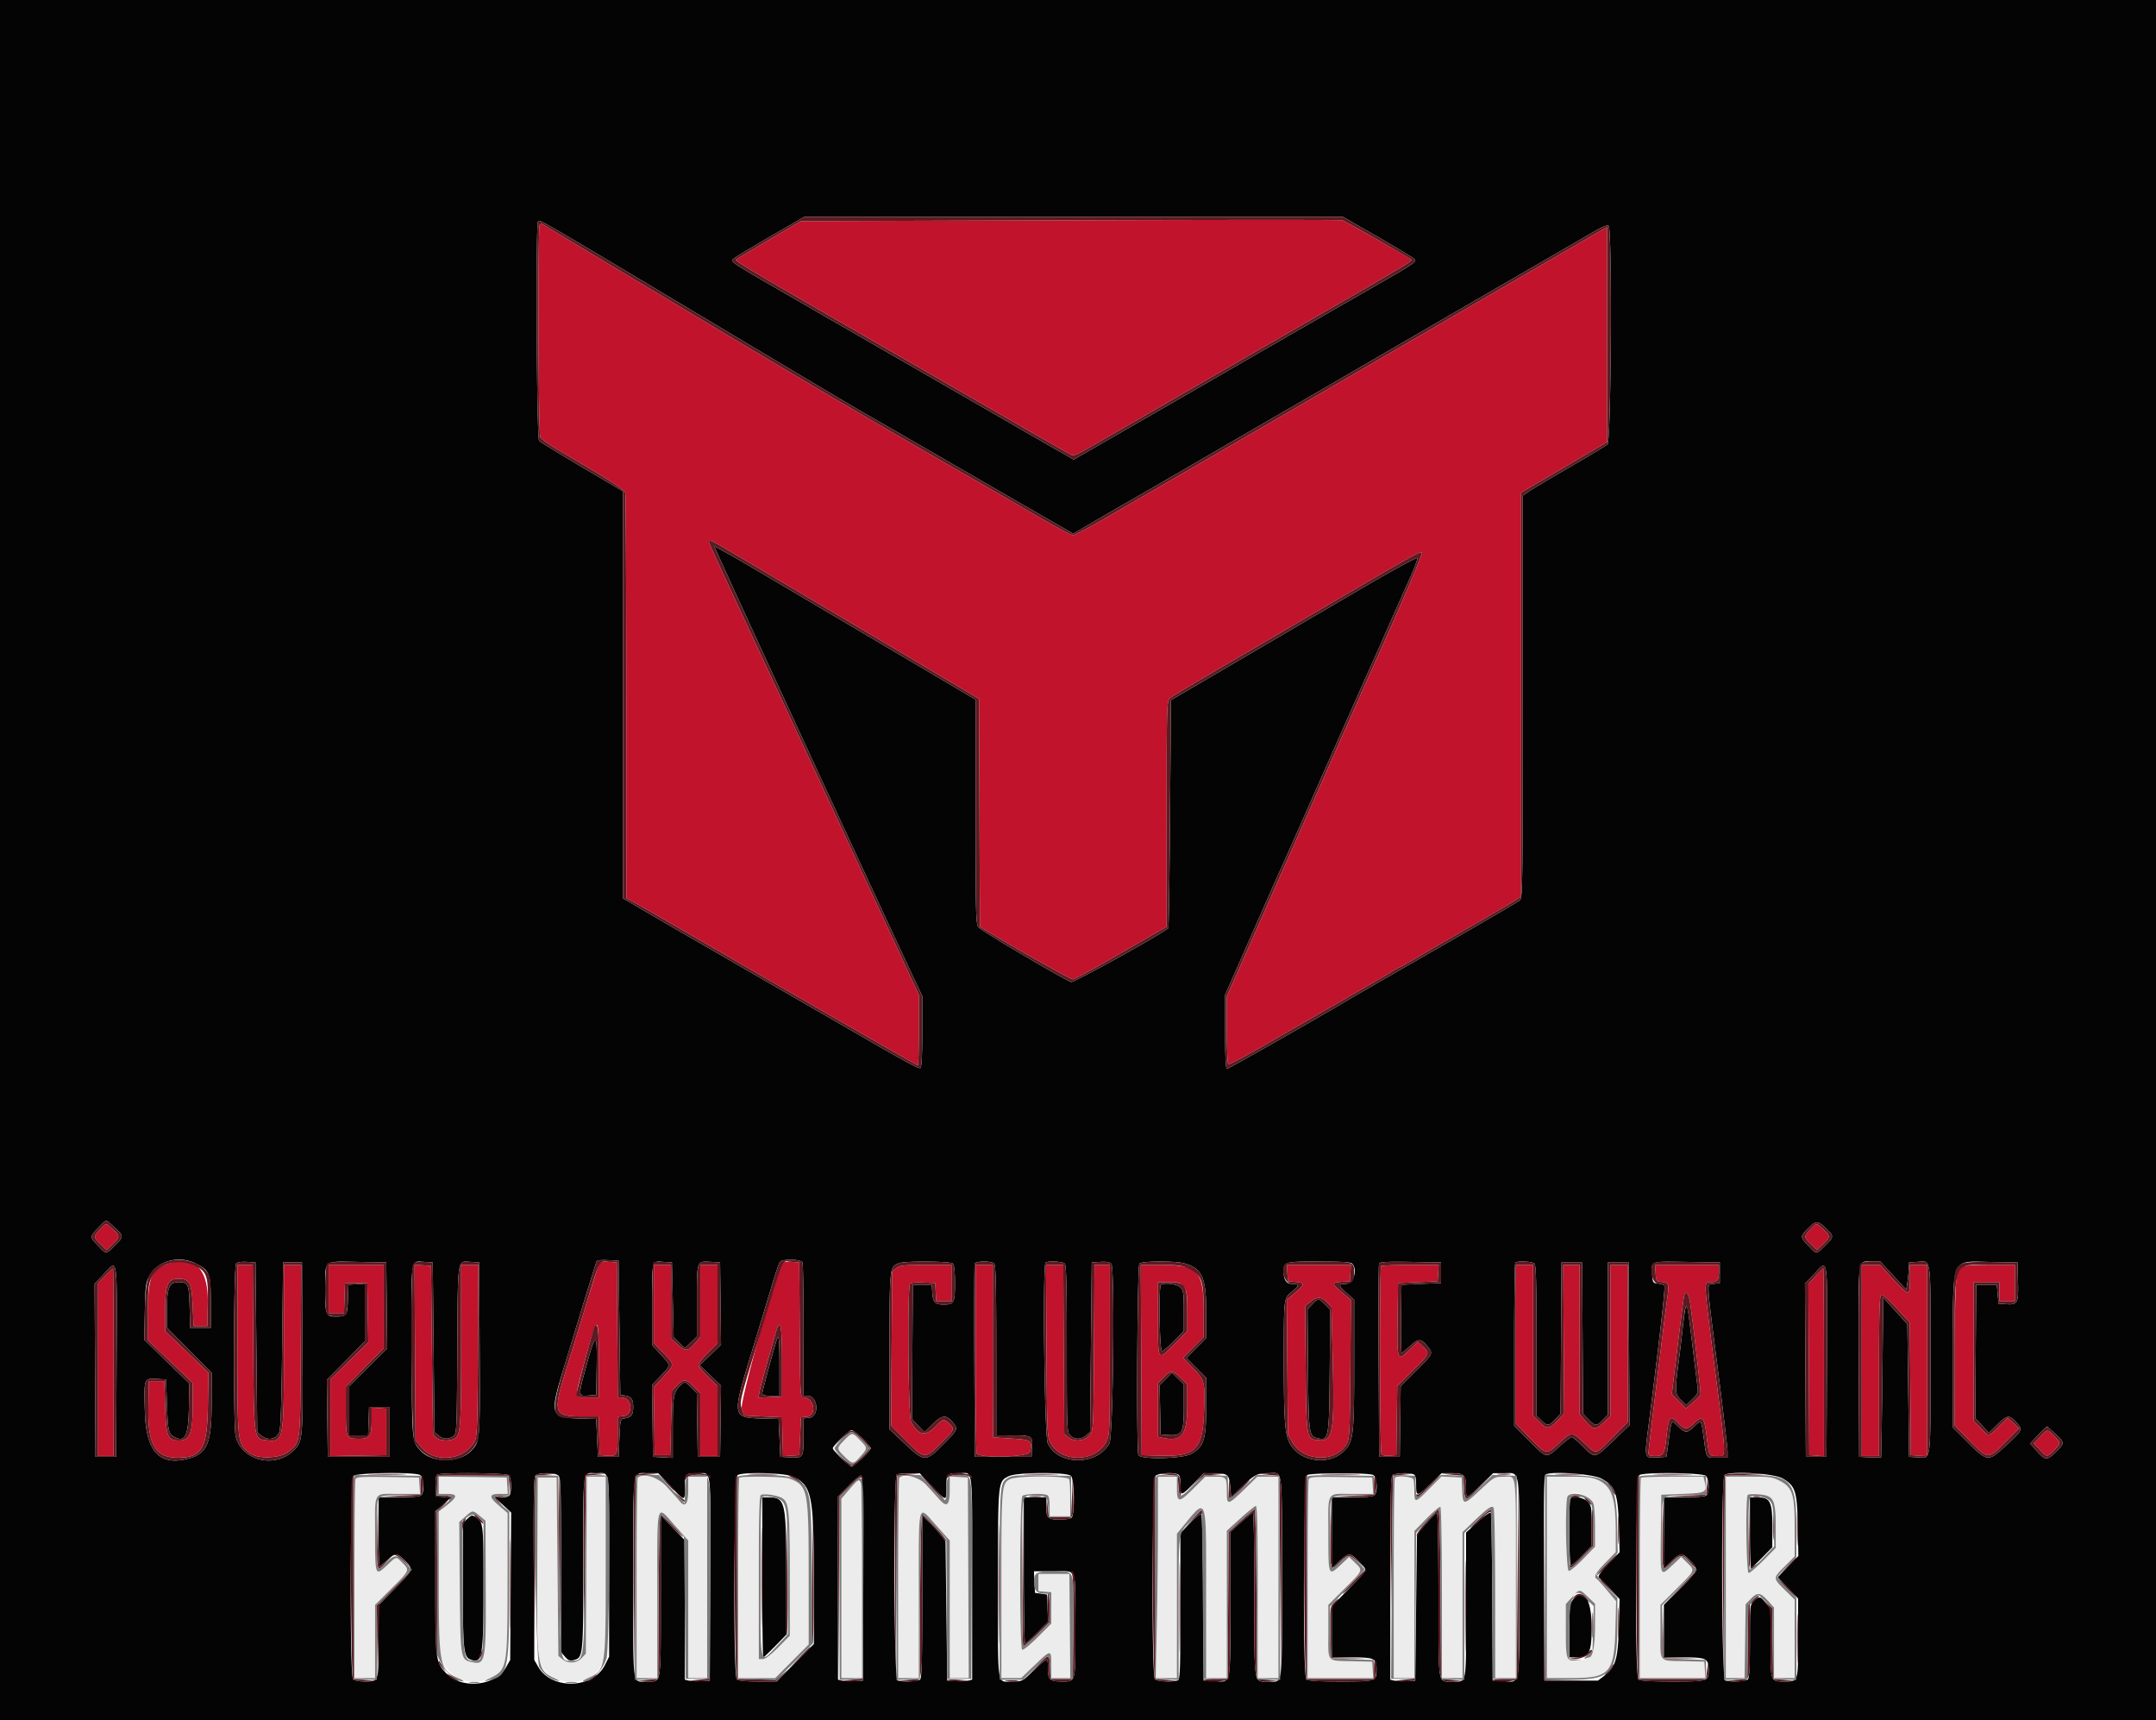 <?xml version="1.0" encoding="UTF-8"?>
<svg data-bbox="0 0 400 319.234" viewBox="0 0 400 319.075" height="319.075" width="400" xmlns="http://www.w3.org/2000/svg" data-type="color">
    <g>
        <path fill-rule="evenodd" fill="#c1132b" d="M198.563 40.862l-49.96.16-5.905 3.457c-3.249 1.901-6.012 3.559-6.142 3.683-.244.235 2.357 1.778 24.657 14.633 31.596 18.214 36.593 21.089 37.291 21.457.654.344 1.024.227 3.193-1.01 1.349-.77 9.995-5.751 19.213-11.069 9.218-5.319 20.135-11.616 24.262-13.994 15.138-8.725 16.912-9.79 16.678-10.018-.362-.352-12.301-7.149-12.848-7.314-.263-.08-22.96-.073-50.439.015m-98.43.851c-.362.362-.251 38.704.113 39.385.179.335 1.58 1.345 3.113 2.243 9.956 5.839 12.483 7.454 12.653 8.085.099.37.182 17.441.185 37.935l.004 37.263 1.038.528c.57.29 4.269 2.401 8.22 4.689 24.908 14.431 44.63 25.765 44.832 25.765.099 0 .18-2.938.18-6.529v-6.529l-11.455-24.676c-6.3-13.572-12.485-26.885-13.745-29.584-10.691-22.898-13.747-29.516-13.747-29.773 0-.53.569-.256 5.296 2.549 2.618 1.554 9.573 5.669 15.455 9.146 5.881 3.477 14.895 8.818 20.029 11.868l9.336 5.546.082 21.134.082 21.134 1.915 1.158c5.676 3.432 14.881 8.594 15.323 8.594.281 0 3.412-1.677 6.959-3.727 3.547-2.05 7.346-4.241 8.441-4.868l1.993-1.142.003-20.94c.002-19.545.04-20.972.561-21.42.494-.423 4.338-2.705 17.638-10.469 2.019-1.178 7.478-4.37 12.131-7.093 15.308-8.959 16.757-9.768 17.03-9.511.218.205-3.304 8.478-8.904 20.91-1.126 2.501-4.986 11.19-16.554 37.269l-10.726 24.18v6.208c0 3.414.119 6.281.264 6.371.145.09 2.839-1.316 5.986-3.123 19.518-11.213 23.401-13.455 24.47-14.129.655-.413 1.263-.751 1.352-.751.09 0 1.708-.913 3.598-2.029 1.89-1.116 6.524-3.796 10.299-5.956 3.775-2.159 7.259-4.201 7.742-4.537l.878-.61V91.374l6.943-4.072c3.819-2.239 7.41-4.35 7.981-4.691l1.037-.62V42.112l-1.516.869c-.834.477-4.533 2.62-8.22 4.762a52348.05 52348.05 0 0 0-36.233 21.055 13888.492 13888.492 0 0 1-32.562 18.888 9578.096 9578.096 0 0 0-13.583 7.876c-3.52 2.046-6.658 3.72-6.973 3.72-.316 0-3.325-1.607-6.689-3.57a1718.485 1718.485 0 0 0-8.988-5.214c-19.28-11.034-32.855-18.993-54.589-32.002-14.222-8.512-26.394-15.819-27.048-16.236-1.323-.844-1.33-.846-1.63-.547M18.578 228.028c-1.276 1.316-1.271 1.452.097 2.778l1.117 1.083 1.118-1.083c1.391-1.349 1.39-1.609-.011-2.84-1.362-1.196-1.095-1.203-2.321.062m317.319 0c-1.276 1.316-1.271 1.452.097 2.778l1.117 1.083 1.117-1.083c1.392-1.349 1.391-1.609-.011-2.84-1.362-1.196-1.095-1.203-2.32.062m-304.343 6.265c-3.495 1.124-4.1 2.479-4.1 9.185v5.128l4.15 3.96 4.15 3.96v4.354c0 4.933-.558 6.319-2.547 6.319-2.093 0-2.384-.696-2.561-6.116l-.159-4.898h-2.873l-.088 4.963c-.121 6.868 1.299 9.259 5.485 9.236 4.449-.024 5.431-1.714 5.556-9.57l.1-6.225-4.01-3.842-4.011-3.843v-4.073c0-4.589.467-5.64 2.504-5.64 2.013 0 2.427.794 2.604 4.998l.16 3.781h2.554l.083-4.31c.121-6.216-2.382-8.851-6.997-7.367m79.592.247c-.169.317-1.315 3.88-2.546 7.918a3277.594 3277.594 0 0 1-3.724 12.131c-2.304 7.43-2.051 8.14 2.894 8.14h3.302l.091 3.592.09 3.591 1.405.101c1.836.131 1.936-.075 1.942-3.991l.005-3.252 1.037-.1c1.938-.187 1.641-3.434-.315-3.447l-.715-.005-.083-12.53-.084-12.53-1.496-.096c-1.179-.076-1.561.025-1.803.478m34.011-.318c-1.321 2.216-7.925 25.928-7.535 27.055l.447 1.293 3.511.159 3.512.16.09 3.609.091 3.608 1.505-.097 1.506-.097.16-3.511.159-3.512 1.038-.1c1.986-.192 1.436-3.571-.581-3.571-.587 0-.612-.447-.692-12.53l-.084-12.53-1.487-.096c-.818-.053-1.556.019-1.64.16M44.054 250.371c0 17.545-.006 17.494 2.338 19.203 1.486 1.084 5.47.949 7.025-.237 2.37-1.807 2.279-1.088 2.38-18.818l.092-15.882h-3.215v15.014c0 17.925.006 17.891-3.362 17.493-2.226-.264-2.214-.171-2.324-17.207l-.1-15.3h-2.834v15.734m16.92-11.265v4.469h2.848l.092-2.793.092-2.793h4.15l.088 5.501.087 5.501-3.519 3.445-3.519 3.446v14.206L66.48 270l5.188-.088v-8.619l-1.357-.098-1.356-.098v2.389c0 2.83-.379 3.393-2.279 3.393-2.47 0-2.51-.082-2.51-5.168v-4.507l3.512-3.559 3.511-3.559v-15.449H60.974v4.469m16.03 11.765l.091 16.269.989 1.227c2.477 3.073 8.037 2.545 9.945-.945.507-.927.567-2.489.65-16.903l.091-15.882h-3.215v14.956c0 15.416-.093 16.652-1.29 17.293-.893.478-2.755.372-3.316-.189a20.348 20.348 0 0 0-.574-.559c-.04-.031-.148-7.096-.24-15.699l-.167-15.643-1.527-.097-1.528-.098.091 16.27m44.305-9v7.233l1.756 1.841c2.147 2.251 2.147 2.106-.007 4.449l-1.763 1.918.087 6.3.086 6.3h2.874l.159-5.965.16-5.966.937-.978c1.218-1.27 1.717-1.233 3.148.233l1.182 1.211v11.625h3.193v-12.951l-1.756-1.734c-.966-.954-1.756-1.959-1.756-2.235 0-.275.79-1.281 1.756-2.234l1.756-1.734v-14.547h-3.193v13.359l-.832.989c-1.447 1.719-1.858 1.777-3.309.466l-1.286-1.161v-13.653h-3.192v7.234m44.967-6.624l-.753.61-.098 14.289-.099 14.29 2.805 2.818c3.414 3.429 3.462 3.433 6.403.511 2.573-2.556 2.639-2.711 1.583-3.703-.984-.924-1.185-.888-2.471.449-1.953 2.03-3.26 1.791-4.623-.846-.525-1.014-.705-24.648-.195-25.453.185-.291.921-.386 2.47-.319l2.206.096.096 1.676.097 1.676h2.839v-6.704h-4.753c-4.203 0-4.84.07-5.507.61m14.73 16.602c0 9.467.087 17.44.193 17.718.374.973 9.634.729 9.883-.261.521-2.077.286-2.249-3.373-2.467-1.843-.11-3.387-.218-3.431-.24-.044-.021-.08-7.222-.08-16v-15.962h-3.192v17.212m13.151-1.33c.094 15.362.118 15.923.76 17.146 1.963 3.742 8.47 3.578 10.328-.26.641-1.324.661-1.839.661-17.067v-15.701h-2.844l-.095 15.3c-.092 14.969-.108 15.32-.764 16.201-.872 1.172-2.83 1.401-3.984.466l-.773-.625-.088-15.671-.089-15.671h-3.208l.096 15.882m17.572 1.756l.083 17.637 3.192.096c6.911.209 8.121-1.01 8.389-8.451.19-5.246.119-5.513-2.08-7.818l-1.798-1.885 1.894-1.916 1.895-1.917v-4.856c0-7.451-.997-8.528-7.892-8.528h-3.765l.082 17.638m27.12-16.122l.098 1.517 1.276.101c1.909.151 1.93.45.142 1.958l-1.629 1.374.105 12.489.106 12.489.785 1.373c2.145 3.746 8.166 3.911 10.153.278.495-.904.564-2.377.647-13.82l.094-12.808-1.61-1.348c-1.988-1.664-1.997-1.867-.093-1.989l1.516-.097.097-1.517.098-1.516h-11.882l.097 1.516m17.389-1.303c-.312.312-.25 34.349.064 34.845.168.264.732.383 1.512.319l1.244-.102.086-6.397.087-6.398 2.866-2.854c3.229-3.214 3.225-3.202 1.905-4.467l-.962-.921-1.59 1.566c-2.219 2.186-2.26 2.073-2.159-5.771l.086-6.681 3.672-.16 3.671-.159.097-1.517.097-1.516h-5.231c-2.878 0-5.328.096-5.445.213m25.007 14.511v14.723l2.611 2.675c3.092 3.168 3.01 3.154 5.425.919 2.333-2.16 2.376-2.16 4.646-.01 2.33 2.208 2.034 2.268 5.297-1.067l2.771-2.832v-29.132h-3.192V262.6l-1.211 1.182c-1.541 1.505-1.992 1.485-3.393-.152l-1.142-1.335v-27.658h-3.033l.093 13.778.093 13.778-1.051 1.093c-1.788 1.859-2.071 1.902-3.48.526l-1.242-1.212v-27.963h-3.192v14.724m25.92-13.208c.092 1.423.157 1.523 1.055 1.621 1.407.153 1.482.351 1.116 2.951-.499 3.546-3.51 28.303-3.51 28.862 0 .353.349.485 1.285.485 1.496 0 1.698-.331 2.037-3.352.46-4.094.684-4.363 2.265-2.714 1.158 1.209 1.633 1.202 2.916-.042 1.531-1.484 1.864-1.131 2.304 2.448.459 3.739.416 3.66 1.962 3.66 1.722 0 1.744 1.02-.336-15.336-2.277-17.892-2.229-16.907-.815-16.907 1.203 0 1.471-.382 1.471-2.101v-1.091h-11.847l.097 1.516m38.246 16.201v17.718h3.192v-14.826c0-11.123.095-14.884.381-15.06.238-.148 1.302.764 2.863 2.455l2.483 2.69.09 12.291.089 12.29 1.517.098 1.516.097v-35.47h-3.192v2.554c0 1.992-.1 2.554-.453 2.554-.25 0-1.491-1.15-2.759-2.554l-2.306-2.554h-3.421v17.717m18.374-17.291c-.949.694-1.096 2.864-1.116 16.455l-.019 12.89 2.771 2.832c3.437 3.512 3.434 3.512 6.654.261l2.546-2.572-1.077-.97-1.076-.971-1.647 1.626c-1.981 1.956-1.76 1.939-3.355.27l-1.298-1.356-.003-12.85-.004-12.849h4.789v3.512h2.873v-6.704h-4.728c-3.437 0-4.886.116-5.31.426M19.54 236.644l-1.344 1.369v32.059h2.873v-17.398c0-9.569-.041-17.399-.093-17.399-.051 0-.697.616-1.436 1.369m317.289.064l-1.32 1.433.083 15.885.082 15.886 1.357.098 1.357.099v-17.417c0-9.579-.054-17.417-.119-17.417-.066 0-.713.645-1.44 1.433M219.61 238.67c.583.741.661 1.282.661 4.542v3.7l-2.306 2.322c-3.261 3.283-3.121 3.488-3.121-4.541v-6.864h2.052c1.837 0 2.122.089 2.714.841m93.961 3.016c.793 5.655 2.044 16.783 1.918 17.053-.083.176-.719.811-1.415 1.412l-1.265 1.092-1.323-1.323-1.324-1.324 1.055-8.707c.58-4.789 1.13-9.037 1.222-9.44.282-1.235.876-.586 1.132 1.237m-67.37-.106l.83.878.229 9.615c.329 13.77.062 15.294-2.634 15.064-2.263-.193-2.266-.209-2.383-13.295l-.104-11.601.958-.768c1.248-1 2.084-.972 3.104.107m-135.108 10.934v6.704h-2.075c-2.556 0-2.521.512-.471-6.989 2.375-8.686 2.546-8.667 2.546.285m33.999.027v6.517l-2.193.096-2.194.095.204-1.087c.177-.941 1.016-4.007 2.93-10.698.933-3.264 1.253-1.969 1.253 5.077m73.969 3.07l1.21 1.183v4.042c0 5.274-1.042 6.637-4.496 5.878l-.931-.204v-9.975l1.021-1.053c1.297-1.338 1.71-1.321 3.196.129m159.445 10.894l-1.192 1.221 1.106 1.173c1.349 1.43 1.41 1.433 2.683.12 1.268-1.308 1.266-1.457-.033-2.715-1.295-1.255-1.13-1.268-2.564.201" data-color="1"/>
        <path fill-rule="evenodd" fill="#ececec" d="M156.649 267.132c-1.462 1.498-1.461 1.58.028 3.035 1.449 1.415 1.633 1.436 2.657.304 1.695-1.875 1.689-1.809.317-3.236-1.538-1.602-1.538-1.602-3.002-.103m-90.69 7.269c-.108.281-.197 8.688-.197 18.682v18.17h3.831v-13.58l3.033-3.02c3.402-3.388 3.409-3.405 2.05-4.764-1.227-1.227-1.054-1.255-2.899.471-2.174 2.034-2.184 2.008-2.184-5.907 0-8.148-.502-7.358 4.672-7.358h3.663l-.097-1.516-.098-1.517-5.789-.087c-5.069-.076-5.813-.023-5.985.426m15.446 1.091v1.603h1.417c2.249 0 2.179.525-.328 2.437l-1.089.831.003 13.131c.003 13.111.004 13.132.753 14.726 1.562 3.328 5.253 4.636 8.661 3.071 3.264-1.499 3.321-1.801 3.338-17.487l.014-13.14-1.645-1.417c-1.894-1.632-1.835-2.152.245-2.152h1.435l-.097-1.516-.098-1.517-6.305-.086-6.304-.087v1.603m18.423-1.391c-.459.459-.236 32.739.235 34.061 1.737 4.868 9.53 5.119 11.707.378.545-1.187.587-2.456.593-17.957l.007-16.68h-3.489l-.091 16.415-.091 16.415-.774.823c-.942 1.003-2.491 1.095-3.58.214l-.754-.61-.159-16.549-.16-16.549-1.608-.094c-.885-.052-1.711.008-1.836.133m18.501.014c-.117.118-.212 8.521-.212 18.676v18.462h3.83V295.77c0-17.873-.281-16.791 3.316-12.758l2.431 2.724v25.517h3.511v-37.35h-3.511v2.404c0 2.761-.555 3.434-1.679 2.038-3.228-4.011-6.244-5.671-7.686-4.23m18.835 0c-.117.118-.213 8.521-.213 18.676v18.462h6.876l3.106-3.118 3.107-3.118-.007-13.243c-.008-15.531-.15-16.222-3.605-17.531-.972-.368-8.914-.477-9.264-.128m29.689 0c-.117.118-.213 8.521-.213 18.676v18.462h3.831V295.77c0-17.846-.284-16.751 3.3-12.755l2.446 2.727v25.511h3.517l-.083-18.595-.082-18.596-1.676-.096-1.676-.097v2.421c0 2.985-.524 3.437-2.011 1.736-3.49-3.995-3.661-4.123-5.46-4.123-.924 0-1.776.095-1.893.212m20.491.272c-1.508.819-1.55 1.356-1.55 19.675v17.191l1.836-.006 1.835-.005 2.497-2.389c3.072-2.939 3.09-2.939 3.09.006v2.394h3.521l-.085-9.657-.084-9.657h-5.746v3.193l1.197.099 1.197.099v5.824l-2.53 2.529c-1.391 1.392-2.684 2.434-2.873 2.318-.516-.319-.477-28.006.04-28.523.396-.396 3.647-.531 4.539-.189.381.146.505.654.505 2.075v1.881h3.83v-3.166c0-1.742-.087-3.394-.193-3.671-.271-.707-9.73-.725-11.026-.021m27.5 8.374c0 4.873-.096 13.277-.211 18.676l-.211 9.816h3.934v-26.767l.872-1.062c4.817-5.87 4.555-6.571 4.555 12.177v15.652h3.831v-27.332l2.53-2.296c1.391-1.262 2.684-2.295 2.873-2.295.24 0 .343 4.792.343 15.961v15.962h3.831v-37.35h-3.904l-2.461 2.394c-3.003 2.922-3.212 2.955-3.212.505 0-2.778-.091-2.899-2.182-2.899h-1.794l-2.289 2.273c-2.651 2.634-2.993 2.609-2.993-.217v-2.056h-3.512v8.858m27.97-8.36c-.108.281-.196 8.688-.196 18.682v18.17h12.166l-.098-1.516-.097-1.517-3.352-.079c-5.287-.124-4.788.442-4.788-5.44v-5.028l3.032-3.02c3.451-3.436 3.412-3.339 1.926-4.779l-1.108-1.073-1.61 1.506c-2.238 2.093-2.24 2.086-2.24-5.854 0-8.148-.502-7.358 4.672-7.358h3.663l-.098-1.516-.097-1.517-5.789-.087c-5.07-.076-5.814-.023-5.986.426m15.978-.286c-.117.118-.213 8.521-.213 18.676v18.462h3.831l.004-13.647.004-13.648 2.268-2.31c1.247-1.27 2.395-2.232 2.55-2.136.157.097.282 7.168.282 15.958v15.783h3.831v-27.077l1.835-1.759c2.893-2.772 3.602-3.265 3.937-2.736.156.246.286 7.45.288 16.009l.005 15.563h3.831v-18.17c0-20.81.186-19.184-2.189-19.17-1.795.01-1.811.018-4.355 2.387-3.2 2.98-3.3 2.982-3.418.077l-.094-2.315-1.878-.097-1.877-.097-2.221 2.252c-2.668 2.705-2.803 2.73-2.803.522 0-2.536-.141-2.739-1.896-2.739-.83 0-1.605.095-1.722.212m28.199 18.463v18.675h4.512c7.172 0 7.989-.923 8.203-9.277l.128-4.967-1.625-1.952c-.893-1.074-1.772-2.043-1.952-2.155-.658-.406-.287-1.115 1.588-3.038l1.916-1.963v-3.763c0-8.782-1.22-10.215-8.7-10.228l-4.07-.007v18.675m17.452-18.463c-.117.118-.213 8.521-.213 18.676v18.462h12.166l-.098-1.516-.097-1.517-3.352-.079c-5.287-.124-4.788.442-4.788-5.44v-5.028l3.032-3.02c3.451-3.436 3.412-3.339 1.926-4.779l-1.108-1.073-1.592 1.489c-2.352 2.2-2.281 2.387-2.185-5.773l.086-7.262 3.991-.16c4.377-.175 4.549-.28 4.01-2.427l-.192-.765h-5.687c-3.127 0-5.782.095-5.899.212m15.749 18.463v18.675h3.476l.097-6.843.098-6.844.937-.978c1.234-1.286 1.789-1.234 3.176.3l1.154 1.278v13.087h3.831v-14.549l-1.62-1.584c-2.462-2.407-2.458-2.339-.283-4.527l1.903-1.915v-5.245c0-8.473-.946-9.53-8.527-9.53h-4.242v18.675m-162.611-16.31l-1.476 1.727v33.258h3.831l-.004-17.638c-.005-21.232.128-20.249-2.351-17.347m-12.446 1.624c1.246.816 1.39 2.287 1.392 14.199l.001 11.325-2.146 2.163c-1.398 1.409-2.399 2.162-2.873 2.162h-.727v-15.137c0-11.802.088-15.176.399-15.314.654-.292 3.176.093 3.954.602m149.228-.303c1.326.686 1.567 1.563 1.567 5.705v3.603l-2.236 2.308c-3.076 3.175-3.016 3.264-3.118-4.594-.103-7.904.374-8.787 3.787-7.022m34.342.592c.695.807.744 1.134.744 4.91v4.045l-2.306 2.322c-1.269 1.277-2.49 2.322-2.714 2.322-.455 0-.618-14.045-.167-14.503.592-.603 3.689.028 4.443.904m-239.694 3.004l1.061.881.056 12.279c.064 14.157-.027 14.604-2.837 13.899-1.837-.461-1.887-.809-1.993-13.927l-.097-12.018 1.145-1.006c1.38-1.21 1.337-1.209 2.665-.108m205.616 15.039l1.303 1.252v4.031c0 5.368-.69 6.554-3.815 6.554-1.497 0-1.612-.403-1.612-5.65v-4.883l1.154-1.278c1.413-1.564 1.369-1.564 2.97-.026" data-color="2"/>
        <path fill-rule="evenodd" fill="#040404" d="M0 159.617v159.617h400V0H0v159.617M255.611 43.928c3.551 2.037 6.616 3.896 6.81 4.13.426.513.051.77-7.353 5.018a9927.103 9927.103 0 0 0-25.539 14.702 16729.53 16729.53 0 0 1-24.659 14.216l-5.665 3.259-3.593-2.052a4399.725 4399.725 0 0 1-11.733-6.748c-8.167-4.711-9.897-5.708-33.201-19.134-15.662-9.024-15.203-8.733-14.643-9.292.241-.24 3.303-2.094 6.806-4.12l6.368-3.684h99.946l6.456 3.705M128.629 57.747c15.2 9.097 29.647 17.693 32.105 19.102 4.254 2.437 10.112 5.819 25.858 14.926 3.863 2.234 8.263 4.771 9.778 5.639l2.755 1.576 4.587-2.682a828.678 828.678 0 0 1 6.823-3.95c1.229-.698 7.262-4.19 13.408-7.76a8197.257 8197.257 0 0 1 15.961-9.255c2.634-1.52 8.811-5.106 13.727-7.97 4.916-2.863 15.762-9.157 24.102-13.987 8.34-4.829 16.336-9.463 17.769-10.298 1.881-1.097 2.701-1.421 2.953-1.17.673.674.469 39.921-.211 40.51-.307.266-3.432 2.146-6.943 4.177-3.512 2.031-6.924 4.061-7.582 4.51l-1.197.818v37.304c0 35.135-.033 37.332-.559 37.777-.307.26-7.023 4.181-14.924 8.714s-15.515 8.92-16.919 9.749c-7.729 4.56-22.178 12.767-22.477 12.767-.241 0-.349-2.117-.349-6.854v-6.854l2.395-5.436c5.193-11.793 7.144-16.204 7.912-17.887.441-.966 4.203-9.441 8.36-18.835 4.158-9.393 7.921-17.869 8.363-18.835.442-.965 1.784-3.982 2.983-6.703 1.198-2.722 2.984-6.742 3.969-8.935.985-2.192 1.75-4.163 1.702-4.379-.052-.231-4.494 2.186-10.783 5.868a51811.78 51811.78 0 0 0-22.825 13.371l-12.131 7.112-.16 21.068c-.088 11.588-.231 21.133-.319 21.211-1.258 1.118-17.505 10.128-18.019 9.993-1.089-.285-16.576-9.417-17.177-10.13-.519-.615-.559-2.12-.563-21.456l-.004-20.794-9.173-5.416c-5.046-2.979-11.76-6.945-14.921-8.813l-14.987-8.859c-5.083-3.005-9.303-5.402-9.377-5.328-.102.102 30.51 66.337 37.347 80.805l1.223 2.588v6.571c0 4.306-.117 6.643-.34 6.781-.325.2-2.473-.967-13.227-7.187-2.634-1.524-8.236-4.758-12.45-7.188-15.187-8.758-22.092-12.751-25.778-14.908l-3.751-2.194V91.123l-7.555-4.46c-4.155-2.453-7.747-4.65-7.981-4.882-.463-.458-.661-40.258-.203-40.716.355-.356-.11-.625 28.805 16.682M21.236 227.654c1.757 1.62 1.759 1.738.061 3.405-1.672 1.641-1.567 1.64-3.113.014-1.567-1.646-1.566-1.692.079-3.367 1.613-1.644 1.252-1.638 2.973-.052m317.537.184c1.515 1.479 1.51 1.584-.158 3.221-1.672 1.641-1.566 1.64-3.113.014-1.548-1.627-1.55-1.703-.082-3.206 1.468-1.504 1.84-1.507 3.353-.029m-302.387 6.559c2.515 1.286 2.72 1.829 2.72 7.206v4.686h-3.831l-.09-3.811c-.102-4.276-.263-4.649-2.016-4.649-1.786 0-2.203.976-2.203 5.157v3.274l4.15 4.191 4.15 4.191-.007 5.72c-.01 7.612-.853 9.43-4.787 10.314-5.029 1.13-7.389-1.61-7.596-8.821-.179-6.209-.181-6.204 2.104-6.085l1.826.096.167 4.629c.181 5.038.279 5.45 1.453 6.078 1.906 1.02 2.518-.244 2.619-5.411l.088-4.532-4.187-4.064-4.188-4.064.109-5.256c.101-4.912.161-5.35.906-6.671 1.56-2.764 5.511-3.763 8.613-2.178m78.538 11.892l.16 12.45.798.11c1.235.171 1.596.651 1.596 2.125 0 1.473-.361 1.953-1.596 2.124-.785.108-.801.169-.958 3.622l-.159 3.511h-3.831l-.16-3.511-.159-3.512-2.874-.079c-5.732-.16-5.849-.533-3.052-9.724 3.3-10.843 4.469-14.646 5.946-19.342.094-.296.704-.387 2.13-.319l2 .095.159 12.45m33.964-12.105c.107.278.194 5.952.194 12.61v12.105l.718.005c1.982.013 2.285 3.896.32 4.085l-1.038.1-.005 3.252c-.006 4.051-.041 4.11-2.419 3.988l-1.885-.098-.16-3.511-.16-3.512-3.174-.092c-5.458-.158-5.486-.337-1.906-12.053 1.5-4.908 3.24-10.648 3.866-12.755.626-2.107 1.281-4.01 1.455-4.23.489-.617 3.951-.529 4.194.106M47.566 249.909l.159 15.75.754.61c1.255 1.016 2.73.737 3.336-.63.256-.577.421-5.568.535-16.158l.164-15.323h3.512l.093 15.802c.103 17.487.1 17.515-1.867 19.292-3.531 3.19-9.502 1.559-10.531-2.876-.473-2.041-.389-31.528.092-32.008.24-.241 1.028-.361 1.995-.304l1.598.094.16 15.751m24.187-7.77l.085 7.981-3.517 3.506-3.517 3.506v9.109h3.486l.093-2.634.093-2.633h3.83v9.257H60.814l-.086-7.145-.086-7.146 3.518-3.565 3.518-3.566v-10.696l-1.517.098-1.516.097-.094 2.703c-.104 3.008-.228 3.191-2.157 3.198-1.967.007-2.059-.22-2.059-5.103 0-5.523-.458-5.143 6.057-5.035l5.276.087.085 7.981m8.694 7.77l.16 15.75.753.61c.9.729 1.886.767 2.758.108.621-.469.641-.91.727-16.01.1-17.368-.038-16.448 2.437-16.304l1.625.095.082 15.996c.089 17.163.087 17.186-1.539 18.915-2.22 2.361-7.297 2.358-9.437-.004-1.586-1.75-1.551-1.365-1.65-18.257-.106-17.909-.245-16.893 2.3-16.745l1.624.095.16 15.751m44.373-8.813l.16 6.938 1.032 1.031 1.032 1.031 1.123-1.088 1.123-1.089v-6.602c0-7.561-.055-7.409 2.607-7.256l1.702.097.086 7.631.086 7.63-1.971 1.91-1.97 1.911 1.971 1.887 1.971 1.887-.086 6.609-.087 6.608h-4.15l-.086-5.929-.087-5.93-1.103-1.069c-1.097-1.063-1.108-1.066-1.782-.456-1.422 1.287-1.571 2.039-1.571 7.958v5.618l-1.835-.096-1.836-.096-.086-6.666-.087-6.666 1.603-1.694c1.942-2.054 1.942-1.822-.001-3.961l-1.588-1.748v-7.536c0-8.458-.114-8.024 2.062-7.896l1.609.094.159 6.938m51.972-6.715c.247.248.383 1.526.383 3.608 0 3.683-.162 3.99-2.1 3.99-1.617 0-1.976-.381-2.108-2.241l-.102-1.43h-3.511l-.08 12.45-.079 12.45 1.16 1.222 1.161 1.222 1.483-1.461c1.744-1.718 2.539-1.822 3.669-.479 1.147 1.363 1.126 1.415-1.641 4.198-3.304 3.324-3.511 3.319-7.199-.153l-2.797-2.633.006-14.534c.007-15.712-.007-15.579 1.717-16.275 1.094-.441 9.586-.385 10.038.066m7.661 0c.288.288.383 4.307.383 16.122v15.738l2.953.005c3.69.006 3.814.082 3.69 2.26l-.098 1.725h-10.535l-.083-17.717c-.046-9.745-.014-17.897.07-18.117.198-.517 3.106-.53 3.62-.016m13.089 0c.287.288.383 4.236.383 15.803 0 14.993.018 15.436.638 16.057.805.805 1.945.816 2.918.028l.754-.61.159-15.75.16-15.751 1.624-.095c1.12-.065 1.744.049 2.007.366.689.83.354 32.009-.359 33.312-2.276 4.162-9.547 4.142-11.443-.032-.606-1.334-.978-32.915-.395-33.498.365-.366 3.151-.232 3.554.17m22.161-.049c3.316.921 4.08 2.602 4.08 8.984v4.87l-1.826 1.845-1.825 1.844 1.825 1.845 1.826 1.845v5.288c0 6.151-.417 7.494-2.738 8.815-1.639.933-9.496 1.107-9.838.218-.398-1.038-.216-35.099.19-35.505.481-.481 6.62-.518 8.306-.049m31.151.049c1.117 1.117.256 3.767-1.224 3.767-1.368 0-1.332.341.178 1.67l1.429 1.258v11.769c0 13.436-.129 14.556-1.879 16.306-2.64 2.64-7.748 2.123-9.81-.994-1.176-1.777-1.373-4.126-1.363-16.282.009-11.444-.042-11.056 1.629-12.381 1.292-1.024 1.265-1.346-.111-1.346-1.049 0-1.555-.75-1.555-2.309 0-1.782.207-1.841 6.545-1.841 4.068 0 5.891.114 6.161.383m16.504 1.692v1.916l-3.671.159-3.671.16-.087 6.305c-.047 3.468.009 6.305.124 6.305.116 0 .839-.579 1.606-1.287 1.546-1.425 2.018-1.394 3.28.211.967 1.228.929 1.304-2.203 4.422l-2.867 2.853-.086 6.557-.086 6.557h-3.831l-.083-17.717c-.046-9.745-.013-17.9.073-18.124.119-.313 1.465-.386 5.829-.319l5.673.087v1.915m17.335-1.692c.286.287.383 3.903.383 14.306v13.923l.895.858c1.14 1.092 1.319 1.078 2.55-.192l1.017-1.049.083-14.034.084-14.035h3.831l.083 14.035.083 14.034 1.017 1.049c1.252 1.292 1.491 1.299 2.663.076l.933-.974.005-14.11.004-14.11h3.831l.083 15.1.083 15.1-2.956 2.848c-3.495 3.365-3.451 3.357-5.67 1.11-.954-.966-1.894-1.756-2.089-1.756-.196 0-1.229.79-2.296 1.756-2.462 2.228-2.276 2.262-5.585-1.031l-2.799-2.786v-15.038c0-8.27.096-15.133.213-15.25.365-.366 3.151-.232 3.554.17m34.381 1.692v1.916l-1.117.16c-1.389.198-1.523-2.057 1.102 18.606.799 6.284 1.452 11.922 1.452 12.53v1.106h-1.91c-2.174 0-1.962.33-2.548-3.971-.421-3.096-.413-3.087-1.707-1.833-1.309 1.268-1.685 1.268-2.993 0-1.3-1.26-1.215-1.379-1.739 2.452l-.436 3.192-1.722.099c-2.393.136-2.378.185-1.646-5.554 2.133-16.723 3.196-26.128 2.978-26.338-.137-.132-.679-.287-1.206-.345-.903-.098-.964-.194-1.057-1.66-.164-2.587-.512-2.459 6.397-2.362l6.152.087v1.915m32.193.529l2.396 2.604.183-1.087c.1-.598.218-1.734.263-2.524l.081-1.437 1.541-.098c2.627-.168 2.45-1.477 2.444 18.094-.005 19.399.13 18.312-2.259 18.176l-1.726-.099-.16-12.305-.159-12.305-2.235-2.467-2.235-2.467-.167 14.772c-.092 8.125-.2 14.815-.24 14.867-.039.053-.969.053-2.067 0l-1.995-.095-.082-17.681c-.093-19.779-.247-18.552 2.33-18.552h1.691l2.396 2.604m23.126 1.021c.108 4.119-.046 4.428-2.138 4.292l-1.465-.095-.16-1.756-.159-1.756h-3.831l-.084 12.379-.083 12.378 1.263 1.349 1.263 1.348 1.545-1.516c1.85-1.816 2.272-1.861 3.571-.382 1.195 1.362 1.191 1.371-2.105 4.423-3.107 2.877-3.326 2.855-6.88-.683l-2.8-2.786.012-14.213c.014-17.981-.569-16.638 7.171-16.52l4.789.073.091 3.465M21.631 252.434l-.083 17.797h-3.831l-.082-16.057-.083-16.058 1.645-1.739c2.702-2.857 2.527-4.014 2.434 16.057m317.318 0l-.082 17.797h-3.831l-.083-16.057-.083-16.058 1.646-1.739c2.702-2.857 2.526-4.014 2.433 16.057m-123.573-14.073c-.433.433-.243 12.238.197 12.238.225 0 1.23-.831 2.234-1.845l1.826-1.845v-3.742c0-3.316-.073-3.814-.639-4.38-.629-.63-3.121-.923-3.618-.426m28.08 3.576l-.876.915.098 11.136c.106 11.941.166 12.376 1.734 12.77 2.112.53 2.186.13 2.288-12.51l.091-11.337-.945-.945c-1.165-1.165-1.3-1.167-2.39-.029m69.289.591c-.092.149-.332 1.775-.532 3.612a387.69 387.69 0 0 1-.822 6.833c-.669 5.106-.629 5.642.502 6.725l.959.919 1.125-1.09c1.011-.98 1.107-1.219.953-2.376-.094-.707-.535-4.296-.979-7.975-.808-6.693-.892-7.156-1.206-6.648m-203.951 10.8c-1.58 5.777-1.589 5.691.59 5.512l1.231-.101.088-5.083c.115-6.655-.166-6.703-1.909-.328m35.339-4.884c-.43 1.222-2.712 9.654-2.712 10.02 0 .309.462.435 1.596.435h1.596v-5.427c0-4.994-.105-6.093-.48-5.028m72.155 7.351l-1.142 1.142.089 4.572.088 4.572 1.5.097c2.528.163 2.81-.369 2.81-5.301v-4.088l-1.102-1.068-1.102-1.067-1.141 1.141m165.044 10.167c1.761 1.623 1.762 1.735.029 3.436-1.602 1.572-1.932 1.53-3.689-.471l-1.027-1.17 1.223-1.309c1.156-1.238 1.751-1.787 1.948-1.798.047-.003.73.588 1.516 1.312m-221.327.826c.84.827 1.527 1.648 1.527 1.824 0 .537-2.973 3.375-3.535 3.375-.474 0-3.488-2.896-3.488-3.352 0-.443 3.007-3.352 3.465-3.352.277 0 1.191.677 2.031 1.505m-82.091 6.807c.72.385.89 3.1.234 3.755-.254.255-1.645.383-4.15.383h-3.767v6.385c0 3.512.091 6.385.201 6.385.111 0 .757-.503 1.438-1.118 1.542-1.393 1.727-1.389 3.216.065 1.654 1.615 1.618 1.717-1.822 5.219l-3.033 3.087v6.685c0 7.624.06 7.45-2.553 7.45-.984 0-1.961-.172-2.171-.383-.656-.655-.541-37.082.118-37.742.601-.601 11.21-.749 12.289-.171m16.515.052c.401.401.523 2.712.19 3.581-.134.348-.607.507-1.517.509l-1.322.003 1.529 1.411 1.529 1.41-.092 13.67-.093 13.67-.798 1.414c-1.943 3.442-8.261 4.057-11.054 1.076-2.01-2.145-2.035-2.354-2.035-16.855v-13.194l1.46-1.285 1.459-1.285-1.38-.099-1.379-.099-.097-1.886c-.067-1.293.033-1.969.319-2.15.69-.438 12.834-.338 13.281.109m9.024-.052c.598.32.617.841.617 16.582v16.252l.744.864c.592.689.915.821 1.59.652 1.802-.453 1.816-.596 1.816-18.19 0-18.01-.22-16.491 2.395-16.491 2.617 0 2.394-1.604 2.394 17.21v16.823l-.793 1.579c-2.214 4.411-9.896 4.603-12.359.307l-.735-1.282-.091-16.874c-.066-12.418.007-16.991.279-17.318.437-.527 3.228-.604 4.143-.114m20.916 2.062c2.75 2.913 2.686 2.909 2.686.195 0-2.494.093-2.591 2.5-2.583 2.48.008 2.303-1.555 2.211 19.489l-.082 18.974-1.575.1c-.866.054-1.908.016-2.315-.086l-.739-.186v-25.859l-2.226-2.308-2.226-2.308-.009 15.02c-.009 16.796.147 15.786-2.44 15.786-2.954 0-2.676 1.985-2.676-19.124 0-21.085-.219-19.502 2.698-19.504l1.931-.001 2.262 2.395m22.675-1.782c3.577 1.624 3.938 3.364 3.947 18.981l.007 12.09-3.451 3.473-3.451 3.472h-3.509c-2.303 0-3.64-.131-3.891-.383-.706-.705-.536-37.485.176-37.899 1.045-.609 8.685-.409 10.172.266m25.848 1.782c2.75 2.913 2.687 2.909 2.687.195 0-2.477.102-2.588 2.394-2.588 2.624 0 2.394-1.858 2.394 19.342v18.954l-.739.186c-.407.102-1.449.14-2.315.086l-1.575-.1-.159-12.942-.16-12.943-1.009-1.263a29.41 29.41 0 0 0-2.155-2.364l-1.146-1.1v15.003c0 11.243-.096 15.098-.383 15.385-.397.398-3.334.529-4.219.19-.679-.261-.783-37.949-.106-38.222.219-.089 1.261-.173 2.314-.188l1.915-.026 2.262 2.395m25.808-1.891c.636.636.735 7.118.119 7.734-.211.211-1.188.383-2.171.383-2.215 0-2.554-.326-2.554-2.458v-1.692h-4.15v13.568c0 7.462.112 13.567.249 13.567s1.149-.908 2.249-2.018l2-2.018-.094-2.531-.094-2.531-1.118-.159-1.117-.16-.095-1.995-.095-1.996h3.652c4.487 0 4.04-1.143 4.04 10.338 0 10.552.116 10.093-2.554 10.093-2.214 0-2.554-.326-2.554-2.458 0-2.117.015-2.119-2.577.383-2.116 2.044-2.176 2.075-3.91 2.075-3.06 0-2.77 1.879-2.77-17.942 0-19.4-.028-19.12 2.006-20.133 1.496-.745 10.803-.785 11.538-.05m19.789-.308c.372.142.505.635.505 1.862 0 2.267.041 2.267 2.341-.034l2.022-2.022 1.889.005c2.543.007 2.815.236 3.006 2.529l.16 1.919 1.915-1.859c2.384-2.312 2.916-2.594 4.901-2.594 2.867 0 2.601-1.97 2.601 19.314 0 21.322.278 19.313-2.676 19.313-2.589 0-2.432 1.037-2.432-16.025 0-8.393-.119-15.259-.264-15.259-.146 0-1.152.802-2.235 1.782l-1.97 1.783v13.501c0 15.411.229 14.304-2.925 14.155l-2.023-.096-.083-15.311c-.045-8.42-.2-15.427-.343-15.57-.143-.143-1.075.595-2.072 1.639l-1.812 1.9v13.557c0 12.068-.055 13.578-.505 13.751-.885.339-3.822.208-4.219-.19-.656-.655-.541-37.082.118-37.742.508-.508 3.079-.701 4.101-.308m36.281.137c.72.385.889 3.1.234 3.755-.255.255-1.646.383-4.15.383h-3.767v13.222l1.369-1.343c1.718-1.686 2.072-1.678 3.698.086 1.624 1.761 1.865 1.122-1.875 4.971l-3.192 3.285v9.468h3.533c4.389 0 4.767.173 4.767 2.182 0 2.289.006 2.287-6.704 2.287-4.192 0-6.05-.112-6.321-.383-.706-.705-.535-37.485.176-37.899.746-.434 11.424-.447 12.232-.014m7.454-.137c.372.142.505.635.505 1.862 0 2.348.164 2.349 2.577.02l2.15-2.076h1.882c2.343 0 2.649.303 2.649 2.618 0 2.307-.046 2.313 2.735-.383l2.305-2.235h1.927c3.179 0 2.929-1.66 2.929 19.457 0 20.983.265 19.258-2.925 19.107l-2.023-.096-.079-15.323c-.044-8.428-.152-15.513-.239-15.745-.104-.278-.917.264-2.391 1.596l-2.233 2.018-.003 13.613c-.003 15.342.253 14-2.679 14-2.589 0-2.432 1.037-2.432-16.025 0-8.393-.122-15.259-.271-15.259-.149 0-1.047.891-1.995 1.981l-1.724 1.982-.16 13.581-.159 13.581-1.575.1c-.866.054-1.908.016-2.315-.086l-.739-.186v-18.765c0-14.169.094-18.858.383-19.148.399-.399 3.022-.526 3.9-.189m34.821.776c2.602 1.341 3.138 2.769 3.3 8.8l.131 4.89-1.954 2.035c-1.856 1.933-2.255 2.591-1.714 2.832.131.058 1.01.941 1.952 1.962l1.713 1.855-.135 5.168c-.155 5.954-.597 7.451-2.669 9.033l-1.209.923h-9.948l-.082-18.974c-.065-14.962.003-19.031.319-19.243.995-.664 8.648-.13 10.296.719m19.453-.468c.597.597.677 3.025.118 3.584-.255.255-1.646.383-4.15.383h-3.767v13.222l1.369-1.343c1.673-1.642 1.957-1.655 3.486-.162 1.665 1.627 1.61 1.785-1.822 5.203l-3.033 3.02v9.749h3.649c4.236 0 4.651.21 4.651 2.353 0 2.097-.061 2.116-6.704 2.116-4.192 0-6.05-.112-6.321-.383-.705-.705-.535-37.485.176-37.899.989-.576 11.752-.439 12.348.157m14.202.456c2.392 1.354 2.722 2.385 2.84 8.869l.101 5.517-1.914 1.981-1.915 1.98 1.894 1.972 1.893 1.972v7.306c0 8.313.076 8.072-2.554 8.072-2.602 0-2.553.137-2.553-7.104v-6.337l-.878-1.101c-1.031-1.291-1.233-1.328-2.214-.406-.727.683-.739.802-.739 7.438 0 4.82-.109 6.854-.383 7.127-.398.398-3.335.529-4.22.19-.678-.26-.781-37.386-.106-38.075.796-.812 9.069-.351 10.748.599m-170.604 18.542v18.968l-1.575.1c-.867.054-1.908.016-2.315-.086l-.739-.186v-33.969l1.988-2.006c1.094-1.103 2.135-1.957 2.315-1.897.217.072.326 6.446.326 19.076m-18.675-.186c0 8.164.08 14.844.179 14.844.098 0 1.104-.948 2.234-2.107l2.056-2.107-.018-11.221c-.022-13.68-.155-14.234-3.414-14.249l-1.037-.005v14.845m149.933-14.632c-.319.319-.257 12.173.065 12.371.152.095 1.086-.676 2.075-1.713l1.797-1.885v-3.709c0-3.513-.041-3.751-.783-4.493-.755-.755-2.63-1.094-3.154-.571m33.307 6.332c0 3.599.091 6.544.202 6.544.112 0 1.046-.858 2.075-1.908l1.873-1.907v-3.975c0-4.576-.398-5.299-2.916-5.299h-1.234v6.545m-237.957-2.556l-.83.769v11.518c0 12.296.127 13.426 1.564 13.882 2.046.649 2.267-.67 2.267-13.568 0-11.599-.041-11.974-1.392-12.86-.736-.482-.825-.468-1.609.259m205.099 15.049c-.604.768-.662 1.267-.662 5.746v4.905h1.292c2.436 0 2.858-.832 2.858-5.634 0-5.252-1.55-7.481-3.488-5.017" data-color="3"/>
        <path fill-rule="evenodd" fill="#5b1b22" d="M142.841 43.907c-3.503 2.026-6.565 3.88-6.806 4.12-.56.559-1.019.268 14.643 9.292a58194.084 58194.084 0 0 1 33.201 19.134c4.477 2.583 9.757 5.619 11.733 6.748l3.593 2.052 5.665-3.259a16729.53 16729.53 0 0 0 24.659-14.216 9927.103 9927.103 0 0 1 25.539-14.702c7.404-4.248 7.779-4.505 7.353-5.018-.194-.234-3.259-2.093-6.81-4.13l-6.456-3.705h-99.946l-6.368 3.684m112.705.553c3.336 1.908 6.173 3.574 6.304 3.701.234.228-1.54 1.293-16.678 10.018-4.127 2.378-15.044 8.675-24.262 13.994a11803.994 11803.994 0 0 1-19.213 11.069c-2.169 1.237-2.539 1.354-3.193 1.01-.698-.368-5.695-3.243-37.291-21.457-22.3-12.855-24.901-14.398-24.657-14.633.13-.124 2.893-1.782 6.142-3.683l5.905-3.457 49.96-.16c27.479-.088 50.176-.095 50.439-.015.263.079 3.208 1.705 6.544 3.613M99.824 41.065c-.458.458-.26 40.258.203 40.716.234.232 3.826 2.429 7.981 4.882l7.555 4.46v75.498l3.751 2.194c3.686 2.157 10.591 6.15 25.778 14.908 4.214 2.43 9.816 5.664 12.45 7.188 10.754 6.22 12.902 7.387 13.227 7.187.223-.138.34-2.475.34-6.781v-6.571l-1.223-2.588c-6.837-14.468-37.449-80.703-37.347-80.805.074-.074 4.294 2.323 9.377 5.328l14.987 8.859c3.161 1.868 9.875 5.834 14.921 8.813l9.173 5.416.004 20.794c.004 19.336.044 20.841.563 21.456.601.713 16.088 9.845 17.177 10.13.514.135 16.761-8.875 18.019-9.993.088-.078.231-9.623.319-21.211l.16-21.068 12.131-7.112a51811.78 51811.78 0 0 1 22.825-13.371c6.289-3.682 10.731-6.099 10.783-5.868.048.216-.717 2.187-1.702 4.379-.985 2.193-2.771 6.213-3.969 8.935a772.145 772.145 0 0 1-2.983 6.703c-.442.966-4.205 9.442-8.363 18.835-4.157 9.394-7.919 17.869-8.36 18.835-.768 1.683-2.719 6.094-7.912 17.887l-2.395 5.436v6.854c0 4.737.108 6.854.349 6.854.299 0 14.748-8.207 22.477-12.767 1.404-.829 9.018-5.216 16.919-9.749s14.617-8.454 14.924-8.714c.526-.445.559-2.642.559-37.777V91.933l1.197-.818c.658-.449 4.07-2.479 7.582-4.51 3.511-2.031 6.636-3.911 6.943-4.177.68-.589.884-39.836.211-40.51-.252-.251-1.072.073-2.953 1.17-1.433.835-9.429 5.469-17.769 10.298-8.34 4.83-19.186 11.124-24.102 13.987a5017.053 5017.053 0 0 1-13.727 7.97 8197.257 8197.257 0 0 0-15.961 9.255 3254.488 3254.488 0 0 1-13.408 7.76 828.678 828.678 0 0 0-6.823 3.95l-4.587 2.682-2.755-1.576c-1.515-.868-5.915-3.405-9.778-5.639-15.746-9.107-21.604-12.489-25.858-14.926-2.458-1.409-16.905-10.005-32.105-19.102-28.915-17.307-28.45-17.038-28.805-16.682m1.939 1.195c.654.417 12.826 7.724 27.048 16.236 21.734 13.009 35.309 20.968 54.589 32.002 1.58.905 5.625 3.251 8.988 5.214 3.364 1.963 6.373 3.57 6.689 3.57.315 0 3.453-1.674 6.973-3.72 3.52-2.046 9.632-5.59 13.583-7.876a13888.492 13888.492 0 0 0 32.562-18.888 52348.05 52348.05 0 0 1 36.233-21.055c3.687-2.142 7.386-4.285 8.22-4.762l1.516-.869v39.879l-1.037.62c-.571.341-4.162 2.452-7.981 4.691l-6.943 4.072v74.903l-.878.61c-.483.336-3.967 2.378-7.742 4.537-3.775 2.16-8.409 4.84-10.299 5.956-1.89 1.116-3.508 2.029-3.598 2.029-.089 0-.697.338-1.352.751-1.069.674-4.952 2.916-24.47 14.129-3.147 1.807-5.841 3.213-5.986 3.123-.145-.09-.264-2.957-.264-6.371v-6.208l10.726-24.18c11.568-26.079 15.428-34.768 16.554-37.269 5.6-12.432 9.122-20.705 8.904-20.91-.273-.257-1.722.552-17.03 9.511-4.653 2.723-10.112 5.915-12.131 7.093-13.3 7.764-17.144 10.046-17.638 10.469-.521.448-.559 1.875-.561 21.42l-.003 20.94-1.993 1.142c-1.095.627-4.894 2.818-8.441 4.868-3.547 2.05-6.678 3.727-6.959 3.727-.442 0-9.647-5.162-15.323-8.594l-1.915-1.158-.082-21.134-.082-21.134-9.336-5.546c-5.134-3.05-14.148-8.391-20.029-11.868a14197.18 14197.18 0 0 1-15.455-9.146c-4.727-2.805-5.296-3.079-5.296-2.549 0 .257 3.056 6.875 13.747 29.773 1.26 2.699 7.445 16.012 13.745 29.584l11.455 24.676v6.529c0 3.591-.081 6.529-.18 6.529-.202 0-19.924-11.334-44.832-25.765-3.951-2.288-7.65-4.399-8.22-4.689l-1.038-.528-.004-37.263c-.003-20.494-.086-37.565-.185-37.935-.17-.631-2.697-2.246-12.653-8.085-1.533-.898-2.934-1.908-3.113-2.243-.364-.681-.475-39.023-.113-39.385.3-.299.307-.297 1.63.547m-83.5 185.446c-1.645 1.675-1.646 1.721-.079 3.367 1.546 1.626 1.441 1.627 3.113-.014 1.698-1.667 1.696-1.785-.061-3.405-1.721-1.586-1.36-1.592-2.973.052m317.157.161c-1.468 1.503-1.466 1.579.082 3.206 1.547 1.626 1.441 1.627 3.113-.014 1.668-1.637 1.673-1.742.158-3.221-1.513-1.478-1.885-1.475-3.353.029m-314.521.099c1.401 1.231 1.402 1.491.011 2.84l-1.118 1.083-1.117-1.083c-1.368-1.326-1.373-1.462-.097-2.778 1.226-1.265.959-1.258 2.321-.062m317.318 0c1.402 1.231 1.403 1.491.011 2.84l-1.117 1.083-1.117-1.083c-1.368-1.326-1.373-1.462-.097-2.778 1.225-1.265.958-1.258 2.32-.062M29.978 234.42c-2.53 1.332-2.983 2.616-3.111 8.826l-.109 5.256 4.188 4.064 4.187 4.064-.088 4.532c-.101 5.167-.713 6.431-2.619 5.411-1.174-.628-1.272-1.04-1.453-6.078l-.167-4.629-1.826-.096c-2.285-.119-2.283-.124-2.104 6.085.207 7.211 2.567 9.951 7.596 8.821 3.934-.884 4.777-2.702 4.787-10.314l.007-5.72-4.15-4.191-4.15-4.191v-3.274c0-4.181.417-5.157 2.203-5.157 1.753 0 1.914.373 2.016 4.649l.09 3.811h3.831v-4.686c0-4.226-.064-4.775-.657-5.587-1.66-2.275-5.726-3.041-8.471-1.596m80.657-.357a1281.16 1281.16 0 0 0-2.851 9.193c-6.41 20.942-6.407 19.696-.043 19.873l2.874.079.159 3.512.16 3.511h3.831l.159-3.511c.157-3.453.173-3.514.958-3.622 1.235-.171 1.596-.651 1.596-2.124 0-1.474-.361-1.954-1.596-2.125l-.798-.11-.16-12.45-.159-12.45-2-.095c-1.426-.068-2.036.023-2.13.319m34.059.015c-.174.22-.829 2.123-1.455 4.23a2404.94 2404.94 0 0 1-3.866 12.755c-3.58 11.716-3.552 11.895 1.906 12.053l3.174.092.16 3.512.16 3.511 1.885.098c2.378.122 2.413.063 2.419-3.988l.005-3.252 1.038-.1c1.965-.189 1.662-4.072-.32-4.085l-.718-.005v-12.105c0-6.658-.087-12.332-.194-12.61-.243-.635-3.705-.723-4.194-.106m-108.49.726c2.14 1.016 2.443 1.9 2.347 6.856l-.083 4.31h-2.554l-.16-3.781c-.177-4.204-.591-4.998-2.604-4.998-2.037 0-2.504 1.051-2.504 5.64v4.073l4.011 3.843 4.01 3.842-.1 6.225c-.125 7.856-1.107 9.546-5.556 9.57-4.186.023-5.606-2.368-5.485-9.236l.088-4.963h2.873l.159 4.898c.177 5.42.468 6.116 2.561 6.116 1.989 0 2.547-1.386 2.547-6.319v-4.354l-4.15-3.96-4.15-3.96v-5.128c0-4.457.083-5.299.632-6.433 1.316-2.72 4.978-3.731 8.118-2.241m7.609-.436c-.481.48-.565 29.967-.092 32.008 1.029 4.435 7 6.066 10.531 2.876 1.967-1.777 1.97-1.805 1.867-19.292l-.093-15.802h-3.512l-.164 15.323c-.114 10.59-.279 15.581-.535 16.158-.606 1.367-2.081 1.646-3.336.63l-.754-.61-.159-15.75-.16-15.751-1.598-.094c-.967-.057-1.755.063-1.995.304m16.913.006c-.54.54-.547 8.918-.008 9.457.424.424 2.749.513 3.354.128.238-.151.421-1.28.479-2.948l.094-2.703 1.516-.097 1.517-.098v10.696l-3.518 3.566-3.518 3.565.086 7.146.086 7.145h11.492v-9.257h-3.83l-.093 2.633-.093 2.634h-3.486v-9.109l3.517-3.506 3.517-3.506-.085-7.981-.085-7.981-5.276-.087c-3.834-.064-5.383.019-5.666.303m15.928.058c-.594.715-.365 31.983.241 33.086 2.557 4.648 9.713 4.474 11.72-.285.38-.901.443-3.784.374-17.079l-.082-15.996-1.625-.095c-2.475-.144-2.337-1.064-2.437 16.304-.086 15.1-.106 15.541-.727 16.01-.872.659-1.858.621-2.758-.108l-.753-.61-.16-15.75-.16-15.751-1.624-.095c-1.125-.065-1.743.048-2.009.369m37.875 12.256l.083 12.53.715.005c1.956.013 2.253 3.26.315 3.447l-1.037.1-.005 3.252c-.006 3.916-.106 4.122-1.942 3.991l-1.405-.101-.09-3.591-.091-3.592h-3.302c-4.945 0-5.198-.71-2.894-8.14.817-2.634 2.493-8.093 3.724-12.131 2.766-9.073 2.479-8.517 4.349-8.396l1.496.096.084 12.53m6.688-12.491c-.125.125-.227 3.618-.227 7.763v7.536l1.588 1.748c1.943 2.139 1.943 1.907.001 3.961l-1.603 1.694.087 6.666.086 6.666 1.836.096 1.835.096v-5.618c0-5.919.149-6.671 1.571-7.958.674-.61.685-.607 1.782.456l1.103 1.069.087 5.93.086 5.929h4.15l.087-6.608.086-6.609-1.971-1.887-1.971-1.887 1.97-1.911 1.971-1.91-.086-7.63-.086-7.631-1.702-.097c-2.662-.153-2.607-.305-2.607 7.256v6.602l-1.123 1.089-1.123 1.088-1.032-1.031-1.032-1.031-.16-6.938-.159-6.938-1.609-.094c-.884-.052-1.71.008-1.835.133m27.151 12.491c.08 12.083.105 12.53.692 12.53 2.017 0 2.567 3.379.581 3.571l-1.038.1-.159 3.512-.16 3.511-1.506.097-1.505.097-.091-3.608-.09-3.609-3.512-.16-3.511-.159-.447-1.293c-.441-1.275-.396-1.459 3.468-14.046 4.585-14.937 3.87-13.288 5.707-13.169l1.487.096.084 12.53m18.386-12.373c-1.724.696-1.71.563-1.717 16.275l-.006 14.534 2.797 2.633c3.688 3.472 3.895 3.477 7.199.153 2.767-2.783 2.788-2.835 1.641-4.198-1.13-1.343-1.925-1.239-3.669.479l-1.483 1.461-1.161-1.222-1.16-1.222.079-12.45.08-12.45h3.511l.102 1.43c.132 1.86.491 2.241 2.108 2.241 1.938 0 2.1-.307 2.1-3.99 0-2.082-.136-3.36-.383-3.608-.452-.451-8.944-.507-10.038-.066m14.079.082c-.084.22-.116 8.372-.07 18.117l.083 17.717h10.535l.098-1.725c.124-2.178 0-2.254-3.69-2.26l-2.953-.005v-15.738c0-11.815-.095-15.834-.383-16.122-.514-.514-3.422-.501-3.62.016m13.155-.186c-.583.583-.211 32.164.395 33.498 1.896 4.174 9.167 4.194 11.443.032.713-1.303 1.048-32.482.359-33.312-.263-.317-.887-.431-2.007-.366l-1.624.095-.16 15.751-.159 15.75-.754.61c-.973.788-2.113.777-2.918-.028-.62-.621-.638-1.064-.638-16.057 0-11.567-.096-15.515-.383-15.803-.403-.402-3.189-.536-3.554-.17m17.409.17c-.406.406-.588 34.467-.19 35.505.342.889 8.199.715 9.838-.218 2.321-1.321 2.738-2.664 2.738-8.815v-5.288l-1.826-1.845-1.825-1.845 1.825-1.844 1.826-1.845v-4.87c0-6.382-.764-8.063-4.08-8.984-1.686-.469-7.825-.432-8.306.049m27.135 0c-1.053 1.053-.209 3.767 1.171 3.767 1.376 0 1.403.322.111 1.346-1.671 1.325-1.62.937-1.629 12.381-.01 12.156.187 14.505 1.363 16.282 2.062 3.117 7.17 3.634 9.81.994 1.75-1.75 1.879-2.87 1.879-16.306v-11.769l-1.429-1.258c-1.51-1.329-1.546-1.67-.178-1.67 1.176 0 1.607-.556 1.607-2.075 0-2.045-.094-2.075-6.544-2.075-4.069 0-5.892.114-6.161.383m17.324.009c-.086.224-.119 8.379-.073 18.124l.083 17.717h3.831l.086-6.557.086-6.557 2.867-2.853c3.132-3.118 3.17-3.194 2.203-4.422-1.262-1.605-1.734-1.636-3.28-.211-.767.708-1.49 1.287-1.606 1.287-.115 0-.171-2.837-.124-6.305l.087-6.305 3.671-.16 3.671-.159v-3.831l-5.673-.087c-4.364-.067-5.71.006-5.829.319m25.283-.179c-.117.117-.213 6.98-.213 15.25v15.038l2.799 2.786c3.309 3.293 3.123 3.259 5.585 1.031 1.067-.966 2.1-1.756 2.296-1.756.195 0 1.135.79 2.089 1.756 2.219 2.247 2.175 2.255 5.67-1.11l2.956-2.848-.083-15.1-.083-15.1h-3.831l-.004 14.11-.005 14.11-.933.974c-1.172 1.223-1.411 1.216-2.663-.076l-1.017-1.049-.083-14.034-.083-14.035h-3.831l-.084 14.035-.083 14.034-1.017 1.049c-1.231 1.27-1.41 1.284-2.55.192l-.895-.858v-13.923c0-10.403-.097-14.019-.383-14.306-.403-.402-3.189-.536-3.554-.17m25.459.22c-.553 1.439.016 3.557.984 3.662.527.058 1.069.213 1.206.345.218.21-.845 9.615-2.978 26.338-.732 5.739-.747 5.69 1.646 5.554l1.722-.099.436-3.192c.524-3.831.439-3.712 1.739-2.452 1.308 1.268 1.684 1.268 2.993 0 1.294-1.254 1.286-1.263 1.707 1.833.586 4.301.374 3.971 2.548 3.971h1.91v-1.106c0-.608-.653-6.246-1.452-12.53-2.625-20.663-2.491-18.408-1.102-18.606l1.117-.16v-3.831l-6.152-.087c-5.035-.071-6.184-.005-6.324.36m38.53.002c-.261.315-.338 5.324-.278 18.117l.082 17.681 1.995.095c1.098.053 2.028.053 2.067 0 .04-.052.148-6.742.24-14.867l.167-14.772 2.235 2.467 2.235 2.467.159 12.305.16 12.305 1.726.099c2.389.136 2.254 1.223 2.259-18.176.006-19.571.183-18.262-2.444-18.094l-1.541.098-.081 1.437c-.045.79-.163 1.926-.263 2.524l-.183 1.087-2.396-2.604-2.396-2.604h-1.691c-1.038 0-1.83.168-2.052.435m18.834.006c-1.602.897-1.608.961-1.62 16.166l-.012 14.213 2.8 2.786c3.554 3.538 3.773 3.56 6.88.683 3.296-3.052 3.3-3.061 2.105-4.423-1.299-1.479-1.721-1.434-3.571.382l-1.545 1.516-1.263-1.348-1.263-1.349.083-12.378.084-12.379h3.831l.159 1.756.16 1.756 1.465.095c2.092.136 2.246-.173 2.138-4.292l-.091-3.465-4.789-.073c-3.521-.054-4.99.04-5.551.354m-344.765 1.938l-1.645 1.739.083 16.058.082 16.057h3.831l.083-17.797c.093-20.071.268-18.914-2.434-16.057m27.791 13.56c.11 17.036.098 16.943 2.324 17.207 3.368.398 3.362.432 3.362-17.493v-15.014h3.215l-.092 15.882c-.101 17.73-.01 17.011-2.38 18.818-1.555 1.186-5.539 1.321-7.025.237-2.344-1.709-2.338-1.658-2.338-19.203v-15.734h2.834l.1 15.3m24.201-7.576v7.725l-3.511 3.559-3.512 3.559v4.507c0 5.086.04 5.168 2.51 5.168 1.9 0 2.279-.563 2.279-3.393v-2.389l1.356.098 1.357.098v8.619L66.48 270l-5.187.088v-14.206l3.519-3.446 3.519-3.445-.087-5.501-.088-5.501h-4.15l-.092 2.793-.092 2.793h-2.848v-8.938h10.215v7.724m8.946 8.078c.092 8.603.2 15.668.24 15.699.039.032.298.283.574.559.561.561 2.423.667 3.316.189 1.197-.641 1.29-1.877 1.29-17.293v-14.956h3.215l-.091 15.882c-.083 14.414-.143 15.976-.65 16.903-1.908 3.49-7.468 4.018-9.945.945l-.989-1.227-.091-16.269-.091-16.27 1.528.098 1.527.097.167 15.643m44.366-8.976v6.827l1.286 1.161c1.451 1.311 1.862 1.253 3.309-.466l.832-.989v-13.359h3.193v14.547l-1.756 1.734c-.966.953-1.756 1.959-1.756 2.234 0 .276.79 1.281 1.756 2.235l1.756 1.734v12.951h-3.193v-11.625l-1.182-1.211c-1.431-1.466-1.93-1.503-3.148-.233l-.937.978-.16 5.966-.159 5.965h-2.874l-.086-6.3-.087-6.3 1.763-1.918c2.154-2.343 2.154-2.198.007-4.449l-1.756-1.841v-14.467h3.192v6.826m52.035-3.474v3.352h-2.839l-.097-1.676-.096-1.676-2.206-.096c-1.549-.067-2.285.028-2.47.319-.51.805-.33 24.439.195 25.453 1.363 2.637 2.67 2.876 4.623.846 1.286-1.337 1.487-1.373 2.471-.449 1.056.992.99 1.147-1.583 3.703-2.941 2.922-2.989 2.918-6.403-.511l-2.805-2.818.099-14.29.098-14.289.753-.61c.667-.54 1.304-.61 5.507-.61h4.753v3.352m7.662 12.61c0 8.778.036 15.979.08 16 .044.022 1.588.13 3.431.24 3.659.218 3.894.39 3.373 2.467-.249.99-9.509 1.234-9.883.261-.106-.278-.193-8.251-.193-17.718v-17.212h3.192v15.962m13.16-.291l.088 15.671.773.625c1.154.935 3.112.706 3.984-.466.656-.881.672-1.232.764-16.201l.095-15.3h2.844v15.701c0 15.228-.02 15.743-.661 17.067-1.858 3.838-8.365 4.002-10.328.26-.642-1.223-.666-1.784-.76-17.146l-.096-15.882h3.208l.089 15.671m23.237-14.953c2.395 1.214 2.709 2.119 2.709 7.81v4.856l-1.895 1.917-1.894 1.916 1.798 1.885c2.199 2.305 2.27 2.572 2.08 7.818-.268 7.441-1.478 8.66-8.389 8.451l-3.192-.096-.083-17.637-.082-17.638h3.765c3.273 0 3.952.094 5.183.718m29.941.798l-.097 1.517-1.516.097c-1.904.122-1.895.325.093 1.989l1.61 1.348-.094 12.808c-.083 11.443-.152 12.916-.647 13.82-1.987 3.633-8.008 3.468-10.153-.278l-.785-1.373-.106-12.489-.105-12.489 1.629-1.374c1.788-1.508 1.767-1.807-.142-1.958l-1.276-.101-.098-1.517-.097-1.516h11.882l-.098 1.516m16.281 0l-.097 1.517-3.671.159-3.672.16-.086 6.681c-.101 7.844-.06 7.957 2.159 5.771l1.59-1.566.962.921c1.32 1.265 1.324 1.253-1.905 4.467l-2.866 2.854-.087 6.398-.086 6.397-1.244.102c-.78.064-1.344-.055-1.512-.319-.314-.496-.376-34.533-.064-34.845.117-.117 2.567-.213 5.445-.213h5.231l-.097 1.516m17.62 12.465V262.6l1.242 1.212c1.409 1.376 1.692 1.333 3.48-.526l1.051-1.093-.093-13.778-.093-13.778h3.033v27.658l1.142 1.335c1.401 1.637 1.852 1.657 3.393.152l1.211-1.182v-27.963h3.192v29.132l-2.771 2.832c-3.263 3.335-2.967 3.275-5.297 1.067-2.27-2.15-2.313-2.15-4.646.01-2.415 2.235-2.333 2.249-5.425-.919l-2.611-2.675v-29.447h3.192v13.981m34.478-12.89c0 1.719-.268 2.101-1.471 2.101-1.414 0-1.462-.985.815 16.907 2.08 16.356 2.058 15.336.336 15.336-1.546 0-1.503.079-1.962-3.66-.44-3.579-.773-3.932-2.304-2.448-1.283 1.244-1.758 1.251-2.916.042-1.581-1.649-1.805-1.38-2.265 2.714-.339 3.021-.541 3.352-2.037 3.352-.936 0-1.285-.132-1.285-.485 0-.559 3.011-25.316 3.51-28.862.366-2.6.291-2.798-1.116-2.951-.898-.098-.963-.198-1.055-1.621l-.097-1.516h11.847v1.091m17.601.649l-1.646 1.739.083 16.058.083 16.057h3.831l.082-17.797c.093-20.071.269-18.914-2.433-16.057m14.622.814c1.268 1.404 2.509 2.554 2.759 2.554.353 0 .453-.562.453-2.554v-2.554h3.192v35.47l-1.516-.097-1.517-.098-.089-12.29-.09-12.291-2.483-2.69c-1.561-1.691-2.625-2.603-2.863-2.455-.286.176-.381 3.937-.381 15.06v14.826h-3.192v-35.435h3.421l2.306 2.554m22.685.798v3.352h-2.873v-3.512h-4.789l.004 12.849.003 12.85 1.298 1.356c1.595 1.669 1.374 1.686 3.355-.27l1.647-1.626 1.076.971 1.077.97-2.546 2.572c-3.22 3.251-3.217 3.251-6.654-.261l-2.771-2.832.019-12.89c.027-18.245-.492-16.881 6.426-16.881h4.728v3.352M21.069 252.674v17.398h-2.873v-32.059l1.344-1.369c.739-.753 1.385-1.369 1.436-1.369.052 0 .093 7.83.093 17.399m317.319.018v17.417l-1.357-.099-1.357-.098-.082-15.886-.083-15.885 1.32-1.433c.727-.788 1.374-1.433 1.44-1.433.065 0 .119 7.838.119 17.417m-123.544-7.999c0 8.029-.14 7.824 3.121 4.541l2.306-2.322v-3.7c0-4.853-.332-5.383-3.375-5.383h-2.052v6.864m4.15-5.906c.566.566.639 1.064.639 4.38v3.742l-1.826 1.845c-1.004 1.014-2.009 1.845-2.234 1.845-.44 0-.63-11.805-.197-12.238.497-.497 2.989-.204 3.618.426m93.445 1.662c-.092.403-.642 4.651-1.222 9.44l-1.055 8.707 1.324 1.324 1.323 1.323 1.265-1.092c.696-.601 1.332-1.236 1.415-1.412.126-.27-1.125-11.398-1.918-17.053-.256-1.823-.85-2.472-1.132-1.237m-69.342 1.024l-.958.768.104 11.601c.117 13.086.12 13.102 2.383 13.295 2.696.23 2.963-1.294 2.634-15.064l-.229-9.615-.83-.878c-1.02-1.079-1.856-1.107-3.104-.107m2.749.493l.945.945-.091 11.337c-.102 12.64-.176 13.04-2.288 12.51-1.568-.394-1.628-.829-1.734-12.77l-.098-11.136.876-.915c1.09-1.138 1.225-1.136 2.39.029m68.105 7.21c.444 3.679.885 7.268.979 7.975.154 1.157.058 1.396-.953 2.376l-1.125 1.09-.959-.919c-1.131-1.083-1.171-1.619-.502-6.725.252-1.921.621-4.995.822-6.833.61-5.599.718-5.411 1.738 3.036m-203.629-3.09c-.286.462-3.379 11.971-3.379 12.571 0 .477.309.561 2.075.561h2.075v-6.704c0-6.071-.161-7.415-.771-6.428m33.517 1.378c-1.914 6.691-2.753 9.757-2.93 10.698l-.204 1.087 2.194-.095 2.193-.096v-6.517c0-7.046-.32-8.341-1.253-5.077m-33.136 6.192l-.088 5.083-1.231.101c-2.179.179-2.17.265-.59-5.512 1.743-6.375 2.024-6.327 1.909.328m33.91-.184v5.427h-1.596c-1.134 0-1.596-.126-1.596-.435 0-.366 2.282-8.798 2.712-10.02.375-1.065.48.034.48 5.028m71.252 2.01l-1.021 1.053v9.975l.931.204c3.454.759 4.496-.604 4.496-5.878v-4.042l-1.21-1.183c-1.486-1.45-1.899-1.467-3.196-.129m3.768 5.395c0 4.932-.282 5.464-2.81 5.301l-1.5-.097-.088-4.572-.089-4.572 1.142-1.142 1.141-1.141 1.102 1.067 1.102 1.068v4.088m159.776 4.02c-.175.133-.869.831-1.541 1.551l-1.223 1.309 1.027 1.17c1.757 2.001 2.087 2.043 3.689.471 1.733-1.701 1.732-1.813-.029-3.436-1.582-1.458-1.48-1.401-1.923-1.065M156.092 266.8l-1.423 1.516 1.448-1.357c.797-.746 1.654-1.356 1.904-1.356.533 0 3.192 2.526 3.192 3.032 0 .507-2.659 3.033-3.192 3.033-.25 0-1.107-.611-1.904-1.357l-1.448-1.356 1.423 1.516c1.768 1.884 2.07 1.883 3.936-.011 1.848-1.876 1.848-1.829-.023-3.672-1.895-1.867-2.15-1.866-3.913.012m224.978-.496c1.299 1.258 1.301 1.407.033 2.715-1.273 1.313-1.334 1.31-2.683-.12l-1.106-1.173 1.192-1.221c1.434-1.469 1.269-1.456 2.564-.201m-312.195 7.198c1.624.058 4.281.058 5.906 0 1.624-.058.295-.105-2.953-.105-3.249 0-4.577.047-2.953.105m12.273.036c-.286.181-.386.857-.319 2.15l.097 1.886 1.364.098c.889.065 1.289.221 1.148.449-.131.212-.069.258.157.119.669-.414.036-.826-1.267-.826h-1.274l.095-1.835.096-1.836h13.089l.187 1.756.187 1.756.052-1.613c.029-.897-.117-1.781-.331-1.995-.447-.447-12.591-.547-13.281-.109m18.198.109c-.291.29-.365 4.416-.308 16.999l.076 16.617.163-16.76.164-16.76 1.916-.186 1.915-.186-1.772-.053c-1.022-.031-1.933.108-2.154.329m9.273-.171c-.313.126-.383 3.542-.323 15.856l.075 15.696.164-15.643.164-15.642 1.916-.186 1.915-.186-1.756-.028c-.966-.016-1.935.044-2.155.133m9.242.171c-.291.291-.365 4.912-.307 19.234l.076 18.851.163-18.995.164-18.994 2.075-.184 2.075-.185-1.931-.055c-1.148-.032-2.087.101-2.315.328m9.593-.171c-.219.088-.395.4-.389.693.009.48.041.477.335-.027.388-.666 3.438-.798 4.06-.176.257.257.384.268.384.035 0-.657-3.135-1.032-4.39-.525m11.798.025c1.177.061 3.188.061 4.469 0 1.281-.06.317-.11-2.141-.111-2.458 0-3.506.049-2.328.111m27.149-.025c-.315.126-.383 4.212-.323 19.208l.076 19.048.163-18.995.163-18.994 2.075-.184 2.075-.185-1.915-.03c-1.053-.016-2.095.043-2.314.132m9.577 0c-.22.088-.399.321-.399.517 0 .248.117.24.383-.027.21-.21 1.115-.383 2.011-.383.895 0 1.8.173 2.011.383.256.257.383.268.383.035 0-.657-3.135-1.032-4.389-.525m14.525.026c1.448.059 3.819.059 5.267 0 1.449-.059.264-.108-2.634-.108-2.897 0-4.082.049-2.633.108m26.097.055l1.916.186.098 1.756c.054.965.207 1.865.34 2 .133.134.178-.656.1-1.756-.167-2.352-.31-2.484-2.613-2.42l-1.756.048 1.915.186m4.985 1.543c-1.791 1.811-1.792 1.814-.118.239 1.609-1.512 1.811-1.606 3.843-1.785l2.144-.189-2.027-.051-2.027-.05-1.815 1.836m13.69-1.541l2.075.184.164 18.994.163 18.995.076-19.04c.086-21.534.379-19.468-2.743-19.373l-1.81.055 2.075.185m10.455-.057c1.624.058 4.282.058 5.906 0 1.624-.058.295-.105-2.953-.105-3.248 0-4.577.047-2.953.105m12.594.145c-.287.288-.365 3.459-.309 12.69l.074 12.306.166-12.45.165-12.45 1.915-.186 1.916-.186-1.772-.053c-1.023-.031-1.934.108-2.155.329m11.109-.088l2.075.184.095 2.155c.12 2.743.324 2.733 3.106-.16l2.226-2.314-2.242 2.155c-2.717 2.61-2.706 2.609-2.706.303 0-2.349-.297-2.631-2.697-2.563l-1.932.055 2.075.185m8.54-.064c.57.071 1.504.071 2.075 0 .571-.071.104-.129-1.038-.129-1.141 0-1.608.058-1.037.129m11.027.006c1.192.062 3.06.061 4.15-.001 1.09-.062.114-.112-2.168-.112-2.283.001-3.175.052-1.982.113m18.342.001c1.624.058 4.282.058 5.906 0 1.624-.058.295-.105-2.953-.105-3.248 0-4.577.047-2.953.105m12.594.145c-.291.291-.365 4.912-.307 19.234l.076 18.851.164-18.995.163-18.994 4.31-.174 4.309-.174-4.166-.065c-2.893-.046-4.283.051-4.549.317m-254.619.441c-.398 1.039-.216 37.014.19 37.42.227.228 1.166.361 2.314.328l1.932-.055-2.075-.184-2.075-.184v-18.915c0-10.403-.021-18.915-.046-18.915-.025 0-.133.228-.24.505m12.736 1.361v1.806l-3.831.175-3.831.175 3.687.064c2.52.044 3.809-.057 4.07-.319.417-.416.534-3.316.144-3.558-.132-.082-.239.663-.239 1.657m25.698 14.511l.159 16.345.083-16.102c.046-8.857-.026-16.212-.159-16.345-.134-.134-.171 7.112-.083 16.102m19.779-15.02c1.323 1.41 1.61 1.663 1.61 1.423 0-.051-.683-.733-1.517-1.516l-1.516-1.423 1.423 1.516m12.996-1.144c-.414.414-.247 37.295.17 37.712.251.251 1.576.383 3.835.383h3.453l1.192-1.157 1.193-1.158-1.22 1.008-1.22 1.009-3.569-.09-3.568-.09v-18.915c0-10.403-.012-18.915-.027-18.915s-.122.096-.239.213m10.481.318c.527.278 1.316.81 1.754 1.184l.795.68-.635-.751c-.619-.732-2.103-1.657-2.616-1.631-.141.007.175.24.702.518m10.445 1.474l-1.991 2.009.086 17.067.085 17.068.077-17.089.077-17.089 1.927-1.906c1.597-1.58 1.983-1.823 2.258-1.426.27.389.31.392.209.02-.242-.895-.76-.64-2.728 1.346m15.444.39c1.184 1.316 2.246 2.394 2.361 2.394.114 0-.793-1.078-2.016-2.394-1.223-1.317-2.285-2.395-2.36-2.395-.075 0 .832 1.078 2.015 2.395m41.184-1.89c-.398 1.039-.216 37.014.19 37.42.227.228 1.166.361 2.314.328l1.932-.055-2.075-.184-2.075-.184v-18.915c0-10.403-.021-18.915-.046-18.915-.025 0-.133.228-.24.505m28.112-.292c-.413.414-.247 37.295.17 37.712.271.271 2.129.383 6.321.383 4.193 0 6.05-.112 6.321-.383.416-.416.533-3.316.144-3.558-.132-.082-.24.663-.24 1.657v1.806h-12.45v-18.915c0-10.403-.012-18.915-.027-18.915-.014 0-.122.096-.239.213m12.716 1.653v1.806l-3.831.175-3.83.175 3.687.064c2.519.044 3.808-.057 4.07-.319.416-.416.533-3.316.144-3.558-.132-.082-.24.663-.24 1.657m10.231.035c-1.035 1.045-2 1.827-2.145 1.737-.146-.09-.265-.012-.265.174 0 .667.528.308 2.554-1.737 1.131-1.141 1.985-2.075 1.897-2.075-.089 0-1.007.856-2.041 1.901m21.37 17.094l.003 19.154 4.709.013 4.71.013-4.627-.101-4.627-.102-.086-19.066-.086-19.065.004 19.154m17.295-18.782c-.413.414-.247 37.295.17 37.712.271.271 2.129.383 6.321.383 6.694 0 6.73-.012 6.654-2.218l-.05-1.453-.189 1.596-.19 1.597h-12.45v-18.915c0-10.403-.012-18.915-.026-18.915-.015 0-.123.096-.24.213m-104.928 3.937l-.153 3.672h-4.15l-.186-1.916-.185-1.915-.054 1.772c-.067 2.219.249 2.537 2.525 2.537 2.467 0 2.571-.184 2.454-4.355l-.098-3.466-.153 3.671m29.111-1.676c-.066 2.423-.079 2.421 2.208.24 1.012-.966 1.738-1.756 1.613-1.756s-.941.725-1.812 1.612l-1.584 1.612-.186-1.852-.186-1.851-.053 1.995m53.576 16.68l-.158 18.676h-2.285c-1.257 0-2.218.107-2.136.239.272.437 4.157.27 4.544-.195.261-.315.338-5.53.277-18.915l-.084-18.48-.158 18.675m35.103-17.079l-.146 1.597-3.83.175-3.831.175 3.712.064c4.266.074 4.531-.061 4.354-2.226l-.113-1.381-.146 1.596m-17.798.458c.397.69.777 1.201.844 1.134.138-.138-1.204-2.39-1.424-2.39-.078 0 .183.565.58 1.256m-113.563 17.739c0 9.832.04 13.901.09 9.041.049-4.86.049-12.905 0-17.877-.05-4.973-.09-.997-.09 8.836m-59.391-16.204c.514.569 1.005.963 1.091.877.086-.086.097-.192.023-.236-.073-.044-.564-.438-1.09-.877l-.958-.797.934 1.033m-34.106.036c-.092.15.222.617.7 1.038l.868.764-.755-.858-.755-.857 1.393-.124 1.394-.124-1.338-.056c-.736-.031-1.414.067-1.507.217m99.339-.041c.574.071 1.436.069 1.915-.004.48-.073.011-.131-1.043-.129-1.053.002-1.446.062-.872.133m100.195.021c-.086.139.337.195.939.124.602-.07 1.095-.184 1.095-.252 0-.24-1.879-.122-2.034.128m34.037-.033c.307.081.81.081 1.117 0 .308-.08.056-.146-.558-.146-.615 0-.866.066-.559.146m-255.394 6.724c-.08 7.446-.105 7.365 1.698 5.427 1.153-1.239 1.164-1.267.129-.319-.622.57-1.23 1.037-1.35 1.037-.119 0-.259-2.909-.311-6.465l-.093-6.464-.073 6.784m71.264 8.22c0 8.252.041 11.674.091 7.604.051-4.071.051-10.822.001-15.004-.051-4.182-.092-.852-.092 7.4m48.452-1.251c-.042 7.565.024 13.854.146 13.976.123.123 1.272-.819 2.554-2.093l2.332-2.316v-2.642c0-1.453-.108-2.642-.24-2.642-.131-.001-.192 1.169-.134 2.599l.106 2.6-2.012 2.03c-1.106 1.116-2.122 2.029-2.257 2.029-.135 0-.284-6.141-.332-13.647l-.087-13.647-.076 13.753m57.137-7.148c-.078 7.344-.044 7.457 1.698 5.672 1.525-1.561 1.868-1.568 3.486-.066l1.29 1.197-1.262-1.357c-1.562-1.68-1.958-1.687-3.541-.064l-1.262 1.293-.17-6.64-.169-6.64-.07 6.605m47.587-5.711c.389.404.766.692.838.64.186-.133-.975-1.375-1.287-1.375-.142 0 .06.331.449.735m14.025 5.89c-.077 7.428-.104 7.339 1.686 5.506 1.558-1.596 2.032-1.596 3.474.001.635.703 1.155 1.163 1.155 1.023 0-.45-2.404-2.62-2.902-2.62-.264 0-1.048.582-1.742 1.293l-1.262 1.293-.17-6.64-.169-6.64-.07 6.784m15.965 0c-.076 7.01-.029 7.24 1.248 6.126l.754-.658-.872.531-.871.53-.093-6.657-.093-6.656-.073 6.784m8.996-1.038c-.001 2.985.047 4.249.106 2.809.059-1.44.06-3.882.001-5.427-.059-1.545-.107-.367-.107 2.618m-251.625-3.895l-1.02 1.052.005 13.233c.003 7.278.11 13.399.239 13.602.129.203.195-5.747.145-13.222l-.09-13.592 1.031-1.063c.566-.585.958-1.063.87-1.063-.087 0-.618.474-1.18 1.053m218.419 4.374c0 2.37.05 3.34.112 2.155a50.777 50.777 0 0 0 0-4.31c-.062-1.185-.112-.215-.112 2.155m28.728-.479c0 2.107.052 2.927.115 1.823a38.82 38.82 0 0 0-.002-3.831c-.063-1.002-.114-.099-.113 2.008m-107.874-1.357l-1.905 1.995 1.774-1.684c.976-.926 1.874-1.584 1.995-1.463.122.122.221-.018.221-.311 0-.735.044-.766-2.085 1.463m9.179.103l-2.298 2.098-.083 13.624-.084 13.625h-2.284c-1.257 0-2.218.107-2.136.239.245.395 4.1.273 4.516-.144.286-.285.383-3.803.383-13.86v-13.476l1.97-1.783c1.083-.98 2.089-1.782 2.235-1.782.145 0 .264 6.866.264 15.259 0 17.237-.2 16.053 2.698 15.97l1.931-.055-2.075-.184-2.075-.184-.082-15.723c-.046-8.647-.195-15.722-.332-15.722s-1.284.944-2.548 2.098m34.411.132c-1.087 1.226-1.903 2.411-1.813 2.633.126.313.168.309.187-.02.03-.499 3.189-4.204 3.585-4.204.149 0 .271 6.866.271 15.259 0 17.237-.2 16.053 2.698 15.97l1.931-.055-2.075-.184-2.075-.184-.082-15.723c-.047-8.879-.207-15.722-.367-15.722-.155 0-1.172 1.003-2.26 2.23m9.413-.086c-1.229 1.163-1.66 1.672-.957 1.132.702-.54 1.694-1.421 2.203-1.958.51-.537 1.049-.901 1.197-.809.149.092.271.015.271-.171 0-.628-.472-.314-2.714 1.806m21.229 1.232v3.375l-1.797 1.885c-.989 1.037-1.923 1.808-2.075 1.713-.153-.094-.278-.019-.278.167 0 .688.585.288 2.504-1.709l1.966-2.048v-3.379c0-1.859-.072-3.38-.16-3.38-.088 0-.16 1.519-.16 3.376m-144.613 9.298c-.088 6.883-.05 12.405.084 12.271.134-.134.206-5.766.159-12.515l-.083-12.27-.16 12.514m-56.039 1.213c0 7.374.042 10.345.093 6.602.051-3.743.051-9.776 0-13.407-.051-3.632-.093-.57-.093 6.805m-6.012-12.045c.505.486.979.845 1.052.797.208-.136-1.324-1.681-1.666-1.681-.167 0 .109.398.614.884m33.563 14.359l-.083 15.244-2.075.184-2.075.184 1.931.055c2.896.083 2.697 1.239 2.704-15.731l.006-15.02 1.94 1.996c1.067 1.097 2.03 1.995 2.14 1.995.109 0-.726-.934-1.858-2.075-1.131-1.141-2.167-2.075-2.302-2.075-.135 0-.283 6.859-.328 15.243m23.7-4.006c-.088 6.268-.05 11.287.084 11.153.134-.134.206-5.263.159-11.397l-.084-11.153-.159 11.397m24.823 4.006l-.083 15.244-2.075.184-2.075.184 1.932.055c2.896.083 2.697 1.238 2.697-15.711v-14.999l.999.937c.549.516 1.554 1.633 2.234 2.483.68.85 1.237 1.406 1.237 1.236 0-.403-4.123-4.856-4.496-4.856-.164 0-.322 6.526-.37 15.243m-84.828-13.987c-.182.339-.314 1.022-.294 1.516.033.811.059.788.258-.229.122-.621.329-1.303.461-1.517.132-.213.165-.388.073-.388-.092 0-.316.278-.498.618m185.929 15.823c0 7.55.042 10.593.093 6.762.051-3.831.051-10.008 0-13.727-.051-3.719-.093-.585-.093 6.965m-52.993.159c0 7.462.042 10.515.093 6.784.051-3.731.051-9.836 0-13.567s-.093-.679-.093 6.783m-145.397-9.672c.263.095 1.053.694 1.756 1.331l1.277 1.159-1.262-1.357c-.694-.746-1.485-1.346-1.756-1.332-.429.022-.431.048-.015.199m224.589 1.683c-1.038 1.049-1.823 1.951-1.746 2.005.078.054.991-.804 2.03-1.907 2.398-2.546 2.205-2.613-.284-.098m33.341.567l-1.745 1.836 1.836-1.745c1.705-1.621 1.981-1.926 1.744-1.926-.049 0-.875.826-1.835 1.835m-80.277 2.634c-1.219 1.229-2.104 2.235-1.967 2.235.248 0 4.362-4.096 4.362-4.342 0-.274-.25-.054-2.395 2.107m-178.072 1.232l-3.093 3.148.068 6.828.067 6.829.172-6.938.172-6.938 3.026-3.038c1.665-1.671 2.949-3.039 2.854-3.039-.096 0-1.565 1.417-3.266 3.148m125.843-2.71c.258.311.339 3.204.279 9.976l-.085 9.539h-4.15l-.094-2.155c-.117-2.659-.075-2.661-2.787.159l-2.226 2.315 2.083-1.995c2.524-2.417 2.545-2.42 2.545-.304 0 2.132.34 2.458 2.554 2.458 2.67 0 2.554.459 2.554-10.093 0-9.216-.077-10.338-.712-10.338-.2 0-.185.167.039.438m112.718 2.675l-3.026 3.113 3.112-3.027c2.891-2.811 3.258-3.199 3.026-3.199-.047 0-1.448 1.401-3.112 3.113m-14.679-1.637c0 .167.755 1.017 1.676 1.888l1.676 1.585-1.596-1.749c-.878-.962-1.632-1.812-1.676-1.889-.044-.077-.08-.003-.08.165m34.478 1.557c.953.966 1.806 1.756 1.893 1.756.088 0-.62-.79-1.574-1.756-.954-.965-1.806-1.756-1.894-1.756-.087 0 .621.791 1.575 1.756m-39.456 1.836c-.608.717-.607.718.055.159.908-.764 1.374-.704 2.512.32l.975.878-.938-1.038c-1.103-1.221-1.771-1.303-2.604-.319m33.297.489l-.851.889-.087 6.853-.086 6.853-2.075.184-2.075.184 1.931.055c2.781.08 2.698.31 2.698-7.482v-6.771l.982-.827c.54-.454.854-.826.698-.826-.156 0-.667.4-1.135.888m-77.753.498c-.669.712-.699.98-.614 5.507l.088 4.759 3.752.016 3.751.016-3.671-.106-3.672-.106v-4.678c0-4.364.047-4.728.694-5.417.382-.406.622-.739.535-.739-.088 0-.476.337-.863.748m52.754 3.722c0 2.545.049 3.587.11 2.314.06-1.273.06-3.356 0-4.629-.061-1.273-.11-.231-.11 2.315m33.21 2.873c0 4.126.046 5.814.102 3.751.055-2.063.055-5.439 0-7.502-.056-2.063-.102-.375-.102 3.751m-5.644-6.364c.694.79.719 1.037.719 7.198 0 7.357-.071 7.17 2.697 7.091l1.932-.055-2.076-.184-2.075-.184-.086-6.575-.086-6.574-.871-.768-.872-.768.718.819m-32.36 3.969c.001 2.107.052 2.928.115 1.823a38.807 38.807 0 0 0-.001-3.83c-.063-1.003-.114-.1-.114 2.007m13.114 1.197l.013 4.869 3.751.016 3.752.016-3.664-.106-3.663-.106-.101-4.779-.101-4.779.013 4.869m-160.253 4.789l-1.905 1.995 1.995-1.905c1.853-1.77 2.141-2.085 1.905-2.085-.049 0-.947.898-1.995 1.995m-59.275-.468l-.546 1.186.626-.753c.344-.415.626-.954.626-1.197 0-.657-.104-.545-.706.764m205.627-.476c-.333.437-1.043.738-2.075.881l-1.569.217 1.339.043c1.251.04 3.456-1.187 2.97-1.652-.087-.084-.387.146-.665.511m-213.221 1.733c0 .186.295.677.657 1.091l.657.754-.56-.958c-.738-1.26-.754-1.279-.754-.887m216.94 1.605c-.69.882-.745 1.03-.21.562.64-.559 1.485-1.759 1.238-1.759-.05 0-.513.539-1.028 1.197m-215.663.523c0 .22 2.251 1.562 2.389 1.424.067-.067-.443-.447-1.134-.844-.69-.398-1.255-.658-1.255-.58m26.975.856c-.527.337-.794.614-.594.615.2.001.703-.281 1.117-.626.949-.791.721-.786-.523.011m19.952.297l-2.075.209 1.976.055c1.087.031 2.065-.088 2.174-.264.108-.175.153-.294.099-.264-.055.03-1.033.149-2.174.264m28.412 0l-2.075.209 1.976.055c1.087.031 2.065-.088 2.174-.264.108-.175.153-.294.098-.264-.054.03-1.032.149-2.173.264m17.845.097c.142.142 1.105.212 2.14.156l1.882-.101-2.14-.156c-1.177-.085-2.024-.04-1.882.101m84.629-.097l-2.075.209 1.976.055c1.087.031 2.065-.088 2.174-.264.108-.175.153-.294.098-.264-.054.03-1.032.149-2.173.264m-73.823.231c.571.071 1.504.071 2.075 0 .571-.071.104-.129-1.038-.129-1.141 0-1.608.058-1.037.129" data-color="4"/>
        <path fill-rule="evenodd" fill="#7c7c7c" d="M156.172 266.971c-.739.753-1.344 1.502-1.344 1.664 0 .493 2.653 3.033 3.167 3.033.537 0 3.218-2.506 3.218-3.007 0-.525-2.645-3.058-3.192-3.058-.278 0-1.11.616-1.849 1.368m3.479.264c1.372 1.427 1.378 1.361-.317 3.236-1.024 1.132-1.208 1.111-2.657-.304-1.489-1.455-1.49-1.537-.028-3.035 1.464-1.499 1.464-1.499 3.002.103m-94.049 7.06c-.097.399-.136 8.913-.088 18.921l.089 18.197 2.154.094 2.155.094v-13.848l3.255-3.308 3.255-3.308-1.245-1.275c-1.552-1.59-1.955-1.589-3.509.002-1.786 1.829-1.756 1.921-1.756-5.421 0-7.816-.561-6.983 4.789-7.109l3.352-.079v-3.512l-6.138-.087-6.137-.086-.176.725m15.703-.505c-.121.12-.22.985-.22 1.922v1.702h1.224c1.772 0 1.804.262.206 1.669l-1.43 1.259v26.636l.829 1.663c.811 1.627 2.834 3.27 3.988 3.238.248-.007-.048-.229-.657-.493-3.701-1.605-3.834-2.224-3.837-17.892l-.003-13.131 1.089-.831c2.507-1.912 2.577-2.437.328-2.437h-1.417v-3.206l6.304.087 6.305.086.098 1.517.097 1.516h-1.435c-2.08 0-2.139.52-.245 2.152l1.645 1.417-.014 13.14c-.017 15.683-.066 15.94-3.338 17.516-1.061.511-1.119.581-.339.412 3.827-.826 4.01-1.64 4.01-17.78v-13.588l-1.44-1.18c-1.651-1.353-1.605-1.77.198-1.77h1.274l-.096-1.835-.095-1.836-6.405-.086c-3.523-.048-6.504.012-6.624.133m18.121.196c-.557 1.453.032 34.262.633 35.256.756 1.248 2.046 2.236 3.261 2.497.703.151.613.055-.392-.424-3.322-1.582-3.348-1.752-3.25-21.017l.083-16.236h3.511l.16 16.549.159 16.549.754.61c1.089.881 2.638.789 3.58-.214l.774-.823.091-16.415.091-16.415h3.489v16.61c0 19.459.039 19.221-3.352 20.778-.702.323-1.061.589-.798.592 1.532.019 3.625-2.061 4.306-4.279.538-1.756.732-32.815.209-33.639-.181-.285-.858-.386-2.15-.319l-1.886.097-.159 16.281c-.181 18.412-.125 18.037-2.691 18.037-1.954 0-1.923.264-2.098-17.831l-.16-16.487-1.999-.095c-1.458-.07-2.044.022-2.166.338m18.584-.19c-.117.117-.213 8.671-.213 19.009v18.796l2.155-.094 2.155-.094.083-15.244c.045-8.384.193-15.243.328-15.243s1.175.938 2.312 2.084l2.065 2.084.16 13.159.16 13.16h4.469l.082-18.48c.093-20.671.253-19.35-2.345-19.35-2.084 0-2.364.384-2.371 3.252l-.005 2.016-2.417-2.634-2.416-2.634h-1.995c-1.097 0-2.09.096-2.207.213m18.769.186c-.084.22-.116 8.731-.07 18.915l.083 18.516 3.643.09 3.644.091 3.322-3.322 3.322-3.322-.102-13.369c-.12-15.671-.122-15.679-3.678-17.48-1.318-.668-9.916-.768-10.164-.119m29.755-.186c-.117.117-.213 8.671-.213 19.009v18.796l2.155-.094 2.154-.094.083-15.244c.048-8.717.206-15.243.37-15.243.157 0 1.231 1.021 2.387 2.269l2.102 2.27.083 12.974.083 12.974h4.47l.082-18.48c.092-20.628.243-19.35-2.292-19.35-2.131 0-2.419.331-2.419 2.778 0 2.529-.076 2.518-2.683-.383l-2.151-2.395h-1.999c-1.1 0-2.095.096-2.212.213m20.481.33c-1.537.961-1.54.996-1.54 19.744v17.702h4.327l2.217-2.234c2.71-2.731 2.663-2.73 2.779-.08l.094 2.155h4.15l.085-9.539c.1-11.24.383-10.414-3.572-10.414-3.372 0-3.695.186-3.695 2.128 0 1.489.541 2.023 2.054 2.023.813 0 .819.018.819 2.641v2.642l-2.332 2.316c-1.282 1.274-2.431 2.216-2.554 2.093-.122-.122-.222-6.36-.222-13.862 0-15.301-.227-14.031 2.5-14.022 2.018.007 2.234.213 2.349 2.237l.099 1.749h4.15v-7.662l-5.427-.075c-4.607-.065-5.556.005-6.281.458m27.352.161c-.098.403-.138 8.921-.09 18.929l.089 18.197 2.154.094 2.155.094v-13.283c0-14.822-.157-13.788 2.511-16.525l1.799-1.845.159 15.732.16 15.733h4.469l.084-13.625.083-13.624 2.298-2.098c1.264-1.154 2.411-2.098 2.548-2.098s.286 7.075.332 15.722l.082 15.723 2.158.094 2.157.095-.082-18.93-.083-18.929-2.106-.093-2.107-.094-2.323 2.169c-2.958 2.761-2.834 2.753-2.946.194l-.095-2.176-2.17-.095-2.17-.094-2.212 2.135c-2.4 2.317-2.468 2.308-2.616-.35l-.089-1.596-1.986-.095c-1.843-.088-1.998-.042-2.163.639m28.081-.311c-.086.223-.118 8.737-.073 18.921l.083 18.516h12.45v-3.512l-3.99-.16-3.991-.159-.084-4.789-.084-4.788 3.242-3.452 3.242-3.452-1.228-1.257c-1.531-1.569-1.941-1.568-3.479.007-1.736 1.778-1.768 1.676-1.768-5.586 0-7.61-.556-6.806 4.788-6.931l3.352-.079v-3.512l-6.152-.087c-4.748-.067-6.188.006-6.308.32m16.042-.168c-.08.14-.201 8.658-.268 18.929l-.121 18.676h4.469l.083-13.529.083-13.529 1.945-2.193c1.07-1.207 2.073-2.194 2.228-2.194.16 0 .32 6.843.367 15.722l.082 15.723 2.155.094 2.155.094v-27.237l2.314-2.189c1.273-1.204 2.421-2.193 2.551-2.198.13-.005.274 7.066.32 15.713l.082 15.723h4.47v-37.67l-2.235-.091-2.235-.091-2.226 2.246c-2.792 2.817-2.987 2.823-3.106.091l-.095-2.155-2.075-.091-2.075-.092-2.065 2.087c-2.527 2.552-2.511 2.551-2.628.091l-.095-1.995-1.968-.094c-1.082-.052-2.032.02-2.112.159m28.182 18.741v19.023h4.645c7.733 0 8.758-1.215 8.761-10.39l.002-4.803-1.304-1.262c-.717-.694-1.598-1.67-1.957-2.169l-.654-.906 1.986-2.005 1.986-2.004-.108-5.07c-.176-8.19-1.069-9.153-8.648-9.329l-4.709-.109v19.024m17.388-18.573c-.086.223-.118 8.737-.073 18.921l.083 18.516h12.45v-3.512l-3.99-.16-3.99-.159-.089-4.906-.088-4.906 3.229-3.282 3.23-3.282-1.183-1.309c-1.473-1.63-1.94-1.634-3.503-.033-1.786 1.829-1.756 1.921-1.756-5.421 0-7.816-.561-6.983 4.788-7.109l3.352-.079v-3.512l-6.152-.087c-4.748-.067-6.188.006-6.308.32m16.025-.18c-.117.117-.213 8.671-.213 19.009v18.796l2.155-.094 2.155-.094.086-6.89.086-6.889.954-.914.954-.915 1.268 1.238 1.268 1.239.086 6.565.086 6.566 2.155.094 2.155.094v-15.214l-1.756-1.734c-.965-.954-1.755-1.888-1.755-2.075 0-.188.79-1.122 1.755-2.075l1.756-1.734v-5.45c0-8.719-.9-9.736-8.616-9.736-2.401 0-4.462.096-4.579.213m-242.254 1.783l.097 1.516h-3.663c-5.174 0-4.672-.79-4.672 7.358 0 7.915.01 7.941 2.184 5.907 1.845-1.726 1.672-1.698 2.899-.471 1.359 1.359 1.352 1.376-2.05 4.764l-3.033 3.02v13.58h-3.831v-18.17c0-9.994.089-18.401.197-18.682.172-.449.916-.502 5.985-.426l5.789.087.098 1.517m45.844.159c.946 1.01 1.999 2.183 2.34 2.607 1.124 1.396 1.679.723 1.679-2.038v-2.404h3.511v37.35h-3.511v-25.517l-2.431-2.724c-3.597-4.033-3.316-5.115-3.316 12.758v15.483h-3.83v-18.462c0-10.155.095-18.558.212-18.676.989-.988 3.66-.178 5.346 1.623m22.753-1.495c3.455 1.309 3.597 2 3.605 17.531l.007 13.243-3.107 3.118-3.106 3.118h-6.876v-18.462c0-10.155.096-18.558.213-18.676.35-.349 8.292-.24 9.264.128m11.184 1.504l-1.826 1.845v34.009l2.155-.094 2.155-.094.088-18.037c.108-21.978.316-20.548-2.572-17.629m14.228-.328c.777.834 1.842 2.007 2.366 2.607 1.487 1.701 2.011 1.249 2.011-1.736v-2.421l1.676.097 1.676.096.082 18.596.083 18.595h-3.517v-25.511l-2.446-2.727c-3.584-3.996-3.3-5.091-3.3 12.755v15.483h-3.831v-18.462c0-10.155.096-18.558.213-18.676.889-.888 3.606-.178 4.987 1.304m26.53-1.011c.106.277.193 1.929.193 3.671v3.166h-3.83v-1.881c0-1.421-.124-1.929-.505-2.075-.892-.342-4.143-.207-4.539.189-.517.517-.556 28.204-.04 28.523.189.116 1.482-.926 2.873-2.318l2.53-2.529v-5.824l-1.197-.099-1.197-.099v-3.193h5.746l.084 9.657.085 9.657h-3.521v-2.394c0-2.945-.018-2.945-3.09-.006l-2.497 2.389-1.835.005-1.836.006v-17.191c0-18.319.042-18.856 1.55-19.675 1.296-.704 10.755-.686 11.026.021m19.986 1.551c0 2.826.342 2.851 2.993.217l2.289-2.273h1.794c2.091 0 2.182.121 2.182 2.899 0 2.45.209 2.417 3.212-.505l2.461-2.394h3.904v37.35h-3.831v-15.962c0-11.169-.103-15.961-.343-15.961-.189 0-1.482 1.033-2.873 2.295l-2.53 2.296v27.332h-3.831v-15.652c0-18.748.262-18.047-4.555-12.177l-.872 1.062v26.767h-3.934l.211-9.816c.115-5.399.211-13.803.211-18.676v-8.858h3.512v2.056m36.33-.38l.098 1.516h-3.663c-5.174 0-4.672-.79-4.672 7.358 0 7.94.002 7.947 2.24 5.854l1.61-1.506 1.108 1.073c1.486 1.44 1.525 1.343-1.926 4.779l-3.032 3.02v5.028c0 5.882-.499 5.316 4.788 5.44l3.352.079.097 1.517.098 1.516h-12.166v-18.17c0-9.994.088-18.401.196-18.682.172-.449.916-.502 5.986-.426l5.789.087.097 1.517m7.53-1.171c.107.277.194 1.283.194 2.234 0 2.208.135 2.183 2.803-.522l2.221-2.252 1.877.097 1.878.097.094 2.315c.118 2.905.218 2.903 3.418-.077 2.544-2.369 2.56-2.377 4.355-2.387 2.375-.014 2.189-1.64 2.189 19.17v18.17h-3.831l-.005-15.563c-.002-8.559-.132-15.763-.288-16.009-.335-.529-1.044-.036-3.937 2.736l-1.835 1.759v27.077h-3.831V295.47c0-8.79-.125-15.861-.282-15.958-.155-.096-1.303.866-2.55 2.136l-2.268 2.31-.004 13.648-.004 13.647h-3.831v-18.462c0-10.155.096-18.558.213-18.676.46-.459 3.226-.223 3.424.293m34.224.103c2.592 1.177 3.321 3.29 3.321 9.627v3.763l-1.916 1.963c-1.875 1.923-2.246 2.632-1.588 3.038.18.112 1.059 1.081 1.952 2.155l1.625 1.952-.128 4.967c-.214 8.354-1.031 9.277-8.203 9.277h-4.512v-37.35l4.07.007c3.278.005 4.326.122 5.379.601m19.781.157c.539 2.147.367 2.252-4.01 2.427l-3.991.16-.086 7.262c-.096 8.16-.167 7.973 2.185 5.773l1.592-1.489 1.108 1.073c1.486 1.44 1.525 1.343-1.926 4.779l-3.032 3.02v5.028c0 5.882-.499 5.316 4.788 5.44l3.352.079.097 1.517.098 1.516H304.23v-18.462c0-10.155.096-18.558.213-18.676.117-.117 2.772-.212 5.899-.212h5.687l.192.765m13.879-.047c2.45 1.235 2.861 2.501 2.861 8.812v5.245l-1.903 1.915c-2.175 2.188-2.179 2.12.283 4.527l1.62 1.584v14.549h-3.831v-13.087l-1.154-1.278c-1.387-1.534-1.942-1.586-3.176-.3l-.937.978-.098 6.844-.097 6.843h-3.476v-37.35h4.242c3.764 0 4.402.081 5.666.718m-170.365.638c.106.395.194 8.656.197 18.356l.004 17.638h-3.831v-33.258l1.476-1.727c1.649-1.93 1.878-2.038 2.154-1.009m-18.554 2.031c-.311.138-.399 3.512-.399 15.314v15.137h.727c.474 0 1.475-.753 2.873-2.162l2.146-2.163-.001-11.325c-.002-11.912-.146-13.383-1.392-14.199-.778-.509-3.3-.894-3.954-.602m149.674.245c-.536.645-.343 13.663.205 13.845.219.073 1.404-.906 2.634-2.175l2.236-2.308v-3.603c0-1.982-.138-3.965-.306-4.407-.567-1.493-3.875-2.431-4.769-1.352m33.407-.258c-.451.458-.288 14.503.167 14.503.224 0 1.445-1.045 2.714-2.322l2.306-2.322v-4.045c0-5.006-.368-5.683-3.218-5.916-.951-.078-1.838-.032-1.969.102m-179.453.938c1.213.78 1.4 2.678 1.394 14.105l-.006 10.793-2.034 2.154c-3.285 3.483-3.062 4.407-3.062-12.663 0-11.55.088-14.855.399-14.989.588-.252 2.533.101 3.309.6m149.97.142c.593.592.685 1.121.785 4.486l.113 3.815-1.999 2.082c-1.1 1.145-2.12 2.082-2.268 2.082-.332 0-.361-12.889-.029-13.225.431-.437 2.712.073 3.398.76m33.52-.001c.597.596.682 1.106.768 4.573l.098 3.903-2.055 2.154c-1.131 1.186-2.216 2.155-2.412 2.155-.539 0-.498-13.292.043-13.531.796-.354 2.898.087 3.558.746m-241.953 2.937l-1.145 1.006.097 12.018c.106 13.118.156 13.466 1.993 13.927 2.81.705 2.901.258 2.837-13.899l-.056-12.279-1.061-.881c-1.328-1.101-1.285-1.102-2.665.108m2.62.327l.739.694v12.164c0 12.995-.069 13.583-1.588 13.583-2.166 0-2.189-.139-2.27-13.891l-.071-12.05.767-.59c1.004-.772 1.526-.753 2.423.09m202.691 14.63l-1.154 1.278v4.908c0 5.456.111 5.767 1.974 5.538l1.059-.13-1.198-.051-1.197-.052v-5.224c0-6.89 1.027-8.57 3.51-5.743l1.021 1.164-.11 4.131-.111 4.132-.958.83c-.548.476-.707.737-.373.611.322-.121.641-.22.71-.22.68 0 1.1-2.26 1.1-5.915v-4.031l-1.303-1.252c-1.601-1.538-1.557-1.538-2.97.026M87.235 312.121c.485.073 1.204.071 1.596-.005.393-.076-.004-.136-.882-.133-.878.002-1.199.064-.714.138m17.873-.001a7.067 7.067 0 0 0 1.756 0c.482-.073.087-.133-.878-.133-.966 0-1.361.06-.878.133" data-color="5"/>
    </g>
</svg>
